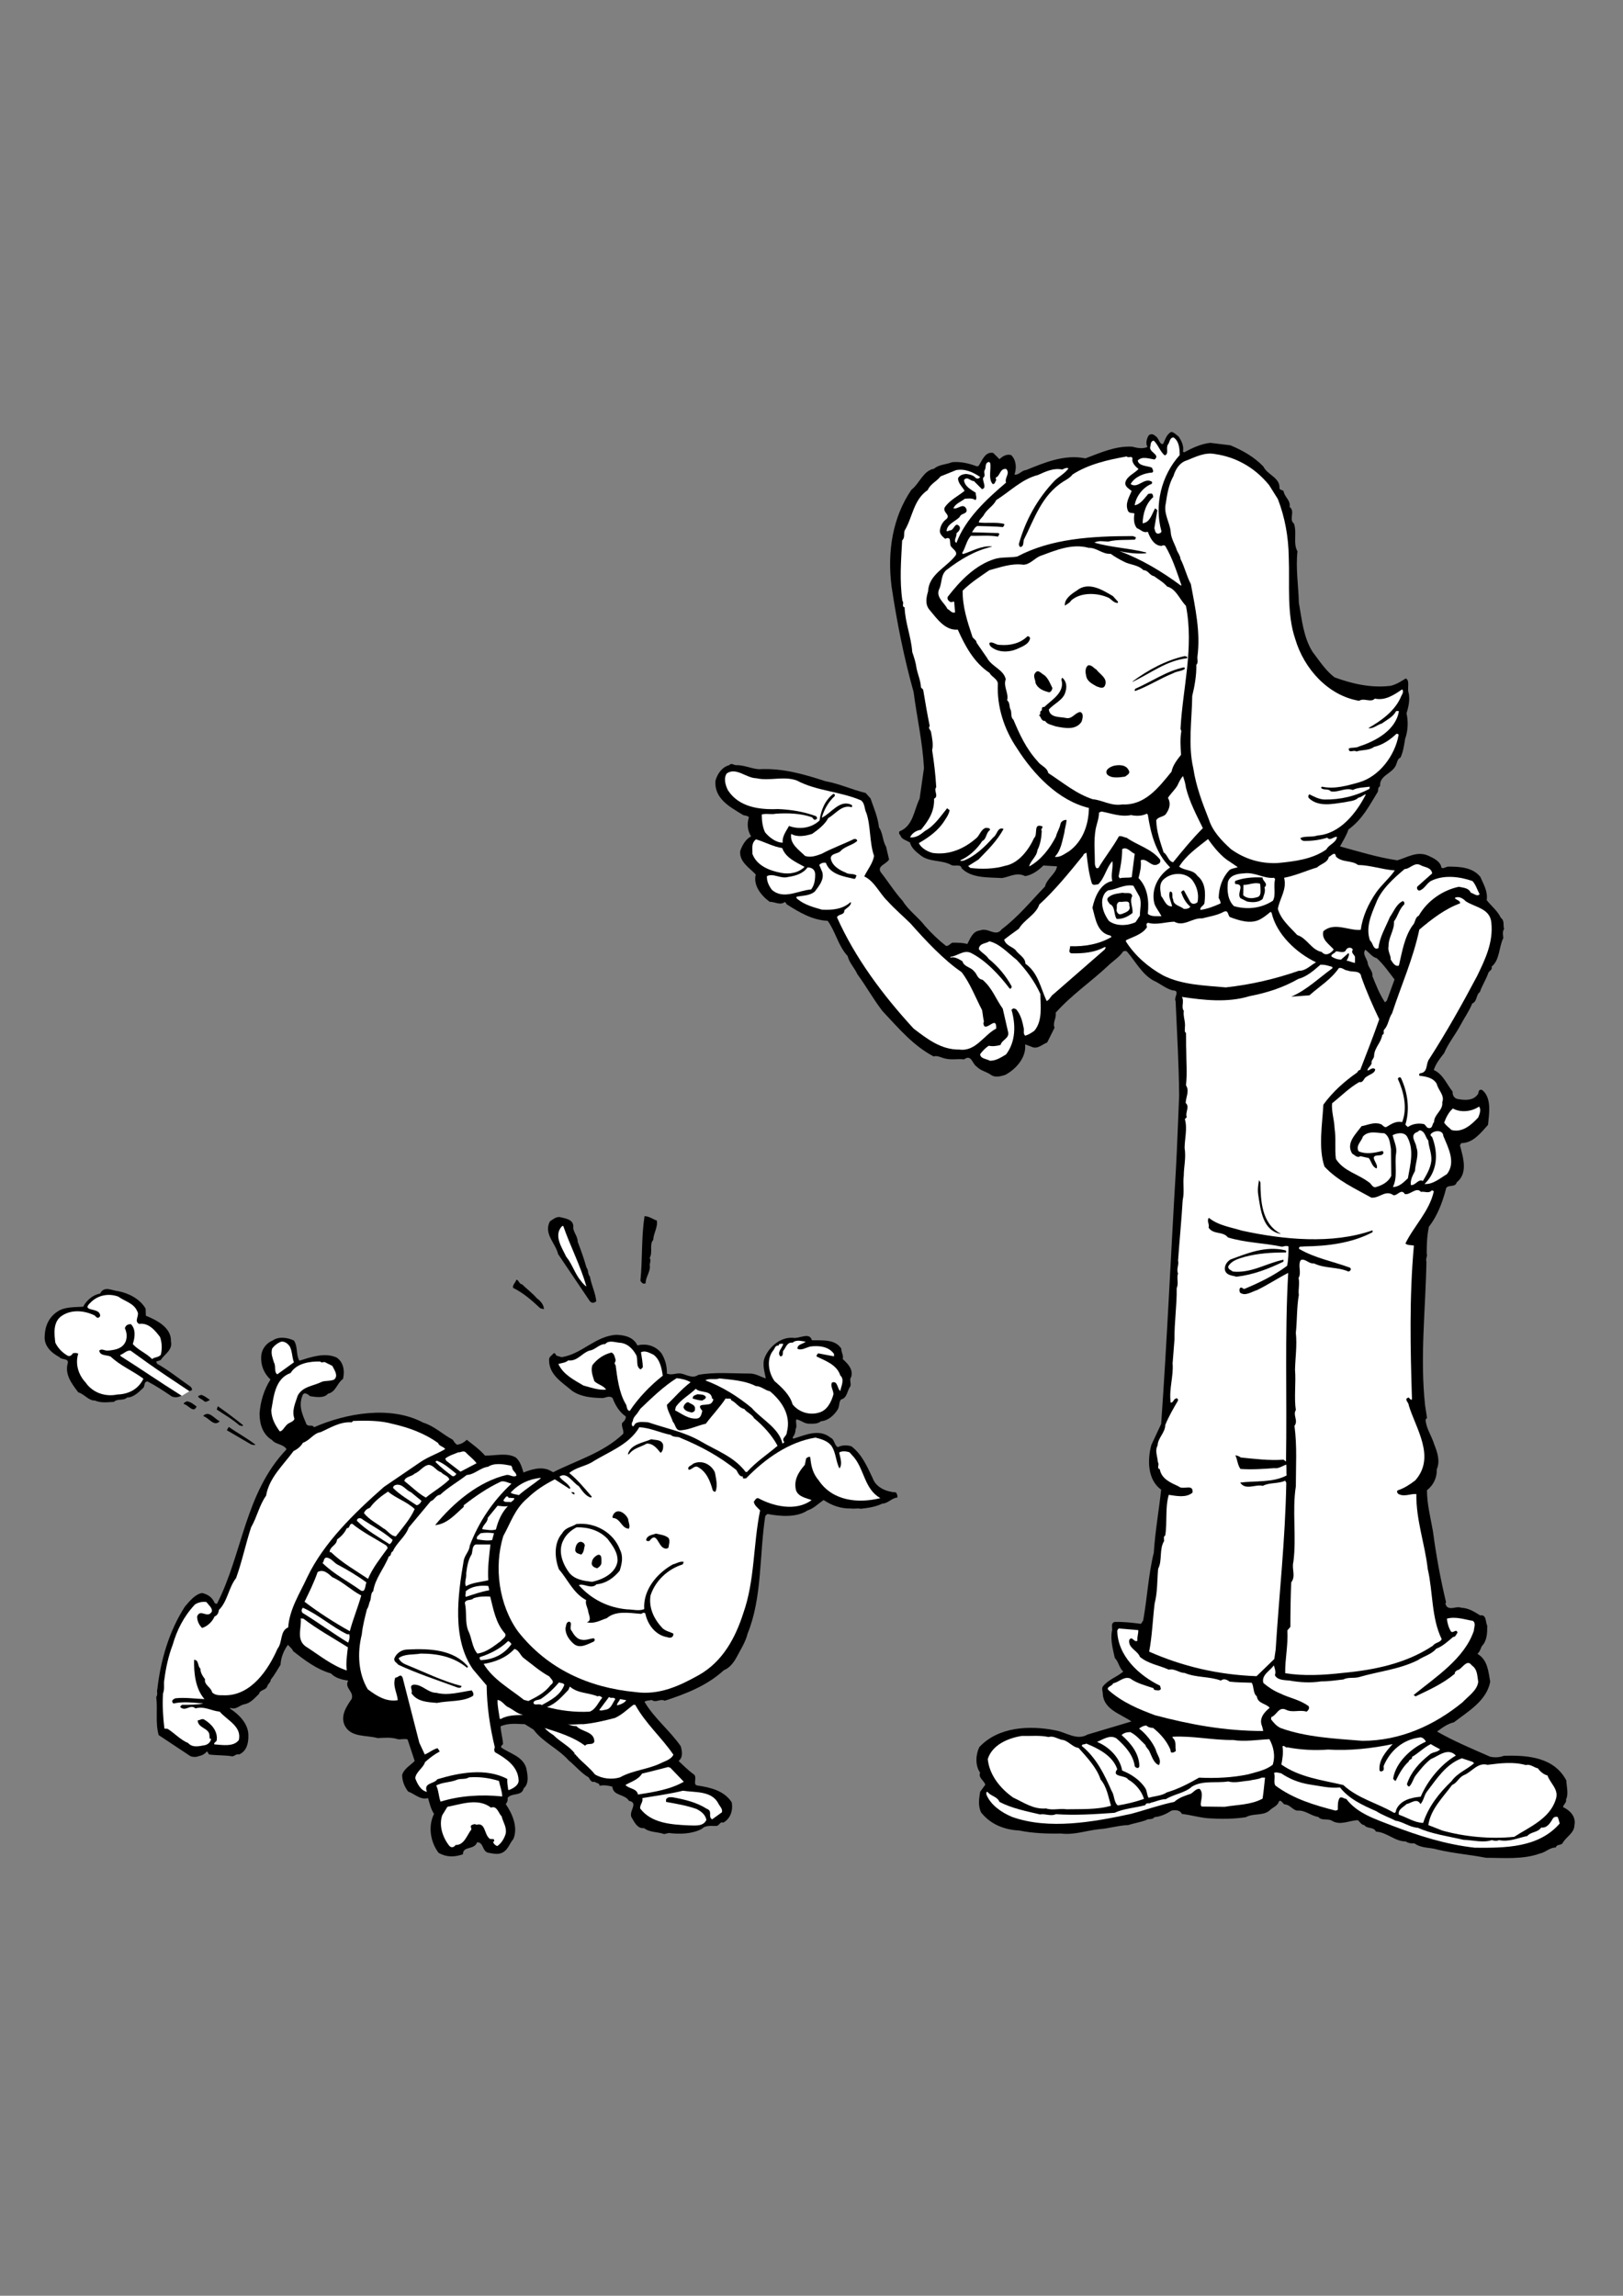<?xml version="1.0" encoding="utf-8"?>
<!-- Generator: Adobe Illustrator 21.0.2, SVG Export Plug-In . SVG Version: 6.00 Build 0)  -->
<svg version="1.2" baseProfile="tiny" id="Laag_1" xmlns="http://www.w3.org/2000/svg" xmlns:xlink="http://www.w3.org/1999/xlink"
	 x="0px" y="0px" viewBox="0 0 595.3 841.9" overflow="scroll" xml:space="preserve">
<rect x="0" y="0" width="595.3" height="841.9" fill="#808080" stroke="none"/>
<path d="M432.3,160.1c1.1,1.6,2,3.5,1.6,5.5l0.4,0.3c3-1.6,6.1-3.1,9.6-3.5l7.4,0.9c4.3,1.8,8.7,4.2,12.1,7.8c1.5,3.1,6.1,4,5.9,7.9
	c0.1,0.8,0.9,0.5,1.5,1.1c0.3,2.2,2.7,3.4,2.2,5.8c2.2,1.6-0.4,4.6,1.6,6.1c1.2,3.4-0.4,7.3,1.3,10.2c-0.7,6.2,0.4,13.1,0.5,18.8
	c1.1,6.2,1.7,12.7,5,18c2.6,3.4,4.8,6.9,8.1,9.4c6.3,2.3,13.3,4,20.6,3.1c2-0.5,3.8-1.6,5.5-2.7c1.7,0.7,0.4,3.8,1.1,5.4
	c0.5,2.6-0.1,5.1-0.8,7.4c0.7,3,0.5,6.6-0.5,9.3c-0.4,2.3-0.7,4.8-1.7,6.9c-1.1,0.5-1.2,1.6-1.6,2.6c-1.3,3.4-6.2,3.8-5.9,7.9
	c-0.8,0.4-0.7,1.3-0.8,2c-3.1,5-5.5,10-10.8,13.9c-0.8,2.3-1.9,4-3.1,6.2c7,1.9,13.7,4,21,5.1c3.8-1.1,7.4-3.6,11.6-1.6
	c1.7,0.8,4.3,2,4.6,4.3c0.8,0.5,1.6-0.4,2.6-0.4c4.3,0,8.9,0.3,11.7,3.8c1.1,2.7,2.8,5.2,2.3,8.5c1.7,2.2,4,3.9,5.2,6.5
	c1.5,1.1,0.7,2.8,1.2,4c-0.7,1.1-0.4,2.2-0.3,3.4c-1.7,3.4-1.2,7.9-4.3,10.5c0.4,1.2-0.9,1.5-1.2,2.3c-0.8,2.4-2.3,4.6-3.1,7
	c-1.5,1.1-0.9,3.4-2.8,4.2c-1.1,2.8-3,5.4-4.4,8.1c-1.9,3.5-4.4,6.5-5.9,10.1c-1.5,1.9-3.1,3.9-3.8,6.2c3.4,1.5,4.7,5.2,6.9,7.9
	c-0.1,1.5,0.7,2.7,2.3,2.8c2.3,0.4,5.1,0.5,6.7-1.5c0.8-0.5,0.1-2.3,1.8-1.9c3.6,2.8,2.6,8.6,2.2,12.8c-2.7,3-5.5,6.7-9.8,6.7
	l-0.5,0.8c1.1,4.3,3.1,10.2-1.2,13.6c-0.5,2.2-3.8,0.4-4,2.7c-1.3,4.8-3.1,9.6-6.2,13.6c-0.7,3.4-0.8,6.5-0.8,9.8
	c0.4,0.9-0.5,1.9-0.1,3c-0.3,17.4-2.4,35-0.5,52.6l0.7,4.6c0,0.3-0.4,0.4-0.5,0.7c0.1,3.1,2.3,6.1,3.2,9.2c1.1,2.7,2.2,6.1,0.9,9
	c0.1,3.1-1.2,5.8-3.6,7.7c0,5.1,1.3,10,2.2,15.1c1.2,9,2.7,17.2,4.8,26c-0.5,0.5,0,1.1,0.3,1.6c1.5,1.3,3.4-0.3,5.3,0.4
	c2.7,0.1,4.8,1.5,6.9,2.8c2.4-0.4,1.9,2.4,2.6,3.8c0,2.7,0,5.4-2,7.5c-0.4,0.9-0.7,2-1.6,2.8c3.8,2.2,4,6.5,4.7,10.2
	c-1.3,7-8.1,10.9-13.3,14.9c-2.3,0.5-4.3,2-6.2,3.4c6.1,3.5,12.8,6.3,19.4,9.2c1.6,0.4,3.6,0.3,5.1-0.3c8.7-0.3,18.4,0.5,22.9,9
	c0.1,2.2,0.9,5.1-0.1,7c0.3,1.2-0.9,1.7-1.1,2.8c2.6,1.2,4.8,3.5,4.2,6.6c-0.1,3.1-3.1,4.2-4.4,6.7c-0.7,0.8-2.2,0.3-2.4,1.5
	c-2.3,0-3.8,1.8-5.8,2.2c-6.3,2.3-13.3,1.6-19.8,1.6c-6.2-1.2-11.8-1.6-17.8-3c-2.8-0.9-5.9-0.4-8.5-2.3c-1.2,0.1-2.3-0.1-3.2-0.7
	c-4,0-6.9-3.4-10.9-3.6c-0.9-1.9-3.2-0.9-4.3-2.4c-1.2-0.1-1.6-1.3-2.4-1.8c-3.1,0.1-6.3,2-9.3,0.3c-1.6-1.1-3.8,0.1-5.2-1.5
	c-2.8-0.4-4.7-2.6-7.8-2.3c-1.7-0.4-2.7-2.3-4.6-2.3c-0.7-0.5-1.3-1.8-2-1.1c-0.5,1.8-2.4,2.2-3.5,3.4c-2.4,2-6.1,0.9-8.6,2.4
	c-4.4,0.7-9.4,0.7-13.9,0.4c-3.5-0.3-6.2-1.2-9.6-1.6c-0.7-1.5-2.6-1.5-3.8-1.2c-1.9,1.2-4,2.2-6.3,2.4c-0.7,1.1-2.2,0.4-3.1,1.1
	c-2.2,0.8-4.3,1.1-6.5,1.8c-3.5,0.1-7.3,1.3-10.6,1.5c-4.8,0.5-9.2,2.2-14,1.6c-5.1,0.1-10.4-0.1-15.3-1.1
	c-5.7-0.3-10.6-2.3-14.1-6.7c-1.1-2.6-0.7-4.8-0.3-7.5l1.9-2.6c-0.4-1.5-2.7-2.6-1.9-4.4c-1.9-2.7-1.6-6.7-0.3-9.4
	c6.9-7.4,18.3-8.1,28.1-6.1c3.8,0.7,7.7,3.8,11.6,1.5c5.4-1.6,10.8-3.2,16.1-4.8c-3.8-2.7-10.1-4.3-10.5-10c0-1.1-0.5-1.9,0-2.8
	c2-2.6,5.2-3.5,7.5-5.5c-1.5-1.3-1.7-3.6-3.1-5c-0.7-3.2-1.6-6.3-1.1-9.7c0.5-0.9-0.7-3.1,1.1-3.5c3.1-0.1,6.6,0.3,9.6,0.7l0.8-1.2
	c1.5-8.2,1.9-16.8,3.9-24.9c0.5-7.8,1.9-15.6,2.7-23.1c-5-3.6-5.1-10.9-3.6-16.4l3.6-7.7c2.2-31.1,3.5-61.4,5.4-93.1
	c0.5-9,0.8-18.3,1.2-27.3c-0.1-11.8-0.8-23.1-1.3-34.7c-0.8-1.3,1.9-3.9-1.1-3.9c-2.6-0.7-4.7-2.6-7-3.6c-4.2-2.3-6.6-7-9.7-10.6
	c-0.4-0.4-1.2-0.3-1.5,0c-1.3,2-3.8,3.5-5.5,5.2c-6.3,5.9-13.3,10.6-19.2,17.2c0.4,1.9-1.2,3.6-0.4,5.5l-2.7,5.4
	c-1.9,0.7-3.6,2.7-5.9,1.5L376,383c0.5,4.7-3.2,9-7.3,11.2c-1.7,0.5-3.6,1.1-5.2,0c-1.6-1.2-3.8-1.5-5.2-3c-1.8-1.1-1.9-4.7-4.7-2.7
	c-2.6-0.3-4.3,0.3-6.9-0.3c-1.5-0.3-2.7-1.2-4.3-0.8c-7.5-4-12.5-10-18.7-16.6c-3.4-4.4-5.9-9-9.2-13.5c-1.1-2.4-3-4.2-3.6-6.7
	c-3.5-3.8-4.4-8.9-7.3-12.9c-5.7-0.3-10.4-3.1-15.1-6.1c-0.1-0.3-0.3-0.7-0.7-0.8c-1.6,1.3-3.6-0.1-5.5-0.1c-3.2-2.3-6.1-6.1-5.1-10
	c-2.2-2.4-6.1-4.6-5.7-8.6c0.7-2,1.9-4.3,4-5.4c-1.3-2-1.6-4.6-0.8-7c-0.7-0.8-1.7-0.4-2.6-1.1c-4.6-2.8-10.1-5.8-9.7-12.2
	c0.7-2.6,2.4-5.1,5.1-5.8c0.7-0.9,1.6-0.1,2.3,0c3.1-0.1,5.7,1.3,8.6,1.5c8.7-0.5,16.7,1.9,24.4,4.4c5.1,0.9,9.7,3.1,14.7,4.3l1.8,2
	c1.2,3.5,2.7,6.9,3.1,10.6c1.5,2.2,1.3,5,2.6,7.1l1.1,4.7c-1.1,1.8-4.4,2.3-3.1,4.6c2.7,3.4,5.1,7.3,8.1,10.6
	c2.2,3.6,5.7,5.9,8.2,9.2c2.3,2.6,5,5.2,7.7,7.3c0.9,0.1,1.5-0.8,2.3-1.2c1.9,0,3.9,0,5.5,0.5c1.1-2,1.9-4.7,4.7-5
	c3-1.2,5.7,2.6,7.9-0.4c6.1-4.6,10.6-10.2,15.9-15.7c0.7-3,4-4.6,4.4-7.4l-5-0.3c-1.9,1.9-4.2,3.5-6.7,3.9c-3.1-1.6-5.7,0.3-8.5,0.7
	c-5.2-0.3-11.2,0.1-14.8-3.6c-0.3-1.8-2.8-0.4-4-1.3c-3.4-1.8-7.9-0.9-11-3.4c-1.6-1.2-3.5-2.8-3.9-4.7c-1.2-0.8-3.2-1.2-3.5-2.6
	c-0.4-0.3-0.7-0.9-0.4-1.5c5.1-2,5.3-7.8,7.4-12l1.6-11.2c-0.5-9.6-2.6-18.6-3.8-27.9c-3.5-12.5-6.1-25.4-8.1-38.8
	c-1.6-12.8,0.4-25.3,7.3-35.4c3-2.3,4.3-7,8.3-7.7c1.8-1.6,4.4-1.5,6.6-2.4c3-0.3,6.2,0.4,9,1.5l0.7-0.1c1.3-1.9,2.4-5.4,5.4-4.8
	l2.3,2.3c1.1-1.1,2.7-2,4.3-1.5c1.9,1.9,2,4.8,1.2,7.1c1.5,0.4,2.6-1.5,4.2-1.6c6.7-2.7,14.1-5.9,21.8-4.3c5.4-2,10.9-4.6,17.1-4.3
	c1.9,0.5,4,0.9,5.7,0.1c-0.8-1.3-0.3-3,0.4-4.2c1.2-1.1,2.3,0,3.1,0.7c0.7,0.9,1.1,2.7,2.2,2.4c0.8-1.5,1.2-3.5,3-4.4
	C430.6,158.5,431.5,159.5,432.3,160.1z M500.8,348.3c-1.3,1.6,0.8,3.4,0.9,5.1c0.3,1.6,1.9,2.7,1.7,4.6c1.3,3.2,2.6,6.6,4.6,9.6
	l0.7-0.7l2.8-7.7c-2-2.6-4-5.5-6.5-7.8C503.3,351,502.1,349.2,500.8,348.3z"/>
<path fill="#FFFFFF" d="M432.7,166.9c-6.7,7.4-9.4,18.3-6.7,27.9c0,0.5-0.5,0.8-1.1,0.9c-1.2,0.1-1.2-1.2-1.5-2l1.1-6.6l-0.8-0.7
	c-1.2,2-1.8,5.2-4.6,5.5c0.1-3.5,1.2-7.3,3.9-9.6c-0.1-0.5-0.1-1.2-0.7-1.3l-1.1,0.1c-1.5,1.7-2.8,3.8-5,4.2c0.4-3.1,3-6.6,6.1-7.8
	c0.3-0.1,0.4-0.7,0.1-0.9c-2.8-1.6-5.1,2.8-7.7,0.9c1.5-2.6,4.8-4,7.9-4.2c0.8-0.4,0.1-1.2-0.1-1.8c-1.6-0.7-4.8-0.5-5.2-2.6
	c1.6-1.7,4-0.7,6.2-0.4c2.3-1.9-2.6-2.7-1.5-5c0-0.8,0.3-1.9,1.2-1.9c1.6,1.5,2.3,4,4,5.4c1.7-0.5,0.3-2.7,1.2-4
	c0.7-0.8,0.5-2.4,2-2.6C432.5,161.7,432.7,164.6,432.7,166.9z"/>
<path fill="#FFFFFF" d="M468.7,183c2.6,6.7,3.9,13.9,4,21.3c0.4,10.4-0.8,20.7,2.4,30.1c3.2,10.8,12,20.7,23.4,22.6
	c1.9-1.2,4.2,0.8,5.8-0.8c3.8,0.8,6.9-1.3,10-3.4c0.7,0.8,0,1.8-0.3,2.4c-2.2,5.5-7.5,9.2-12.1,11.8c1.7,0.4,3.2-1.2,5-1.7
	c1.7-1.3,4-2.3,5.1-4.4c0.3-0.3,0.7-0.1,1.1-0.1c-1.1,7-8.6,11-14.5,12.9c-1.2,0.7-2.8,0.3-3.9,0.8c0,2,1.9,0.3,2.8,1.1
	c2-0.7,4.7-0.3,6.5-1.7c3.1-0.7,5.9-2.6,8.2-4.8c0.3,0,0.7,0,0.8,0.4c-1.3,7.5-7,15.2-14.5,17.4c-4.3,1.2-9,2.6-13.6,1.6
	c-0.3,0.1-0.3,0.4-0.3,0.5c0.9,0.9,2.7,0.1,3.5,1.2c3,0.5,5.2-1.5,8.1-0.5c1.7-0.9,4-0.9,6.2-1.2l-0.1,0.8c-5,2.6-10.5,4-16.6,3.9
	c-2-0.1-3.8-1.1-5.4-1.9c-0.5,0.3-0.5,0.9-0.3,1.3c3.5,3.5,8.9,2.2,13.2,1.6c1.7-0.4,3.8-0.4,5.1-1.7c0.9,0,2-1.2,2.7-1.2
	c-3.4,6.7-9.4,14.5-17.8,15.1c-1.9,0.7-4.4,0.1-6.2,0.9c0.1,0.7,0.8,1.1,1.5,1.1c3,0,5.7-0.4,8.3-1.2c1.2,1.3,2.3-0.5,3.6-0.3
	c-0.3,2.2-3,2.8-3.9,4.6c-5.1,3.6-11.6,4.4-17.9,5c-6.3,0.3-12.1-1.5-17.1-5.1c-3.4-3.1-6.7-6.5-8.1-10.9
	c-2.4-6.1-4.7-12.1-5.7-18.7c-2-8.6-0.5-17.9-0.4-26.6c0.9-3.6,1.6-7.8,1.5-11.4c0.8-0.7,0.3-2,0.4-3c1.2-8.9-0.8-17.9-2.4-26.6
	c-1.6-3-2.2-6.1-3.8-9.2c-0.1-1.2-0.9-2.2-1.3-3.1c-0.7-2.3-2.2-4.4-2.3-6.9c-0.3-3.4-2.7-6.6-1.8-10.4c0.5-3.4,1.1-7,2.8-10
	c0.8-2.6,2.3-5,5-5.8c3.2-1.3,6.6-3,10.2-2.3c7.8,1.1,14.7,5,19.9,11.4L468.7,183z"/>
<path fill="#FFFFFF" d="M415.4,168.1c-0.4,1.6,1.1,3,2.2,3.9c-1.5,1.6-4.2,2.6-4.8,4.8c-0.4,1.6,1.3,2.4,2.2,3.2h0.1
	c-0.9,2.3-2.6,4.7-1.3,7.5c0.5,0.8,1.5,0.5,2.3,0.8c-0.3,1.9-0.3,3.9,0.9,5.4c1.3,0.4,2.3,1.9,4,1.3c0.8,2.2,2.3,5.2,5.1,5.2
	c0.4-0.3,0.9-0.3,1.3,0c2.6,4.4,4.2,9.4,5.9,14.3l-0.1,0.3c-7-5.2-14.5-9.7-22.6-12.7c3.1,0.7,6.5,1.1,9.8,0.8v-0.3
	c-6.3-1.6-12.8-1.8-19-3.6c1.6-0.9,3.4-0.4,5.1-0.4c3.2-0.8,6.6-0.5,9.8-0.7c0.1-0.3,0.4-0.5,0.3-0.9l-1.1-0.4
	c-15.2,0-29.9,0.9-42.4,7.5c-2.8,0.5-5.7,0.1-8.3,0.9c-7,2.2-12.6,7.9-17.2,13.9c-0.3,0.9,0.4,1.6,1.1,1.9c0.5,0.1,0.9-0.3,1.3-0.1
	l0.3,3.9c-1.2,0.4-1.9-0.9-2.8-1.3c-1.1-2.3-4.4-4.3-3-7.3c1.1-2.3,0.5-5.2,2.7-7c5.1-3.9,10.4-7.1,16.6-8.5v-0.1
	c-3.8-0.4-7.3,1.8-10.6,2.8l-0.3-0.4c1.3-2,1.5-4.4,3.2-6.3c3.5,0.1,6.6-0.3,10,0.3c0.1-0.4,0.3-0.7,0.5-0.9l-0.4-0.4l-9.7-0.3
	c0.5-0.7,1.1-2,2-2.3c2.8,0.1,6.5,0.1,9.4,0.4c0.1-0.3,0.8-0.8,0.3-1.2c-3-0.7-6.2-0.1-9.2-0.5c0.1-1.1,1.5-1.9,2-3
	c1.2-2,3.4-3.1,4.4-5.2c5.1-3.2,9.4-7.7,15.3-9.2c2.7-1.2,5.7-2.7,8.9-2c0.7-0.3,1.6-0.9,2.3-0.4c-1.2,1.7-3.5,3-5,4.4
	c-6.6,6.9-10.8,14.8-13.2,23.3c0.1,0.4,0.1,1.1,0.7,1.1c1.1-0.3,0.9-1.5,1.1-2.6c3.9-7.7,6.5-16.3,14.5-21.4
	c1.2-0.7,2.6-1.5,3.4-2.6c5.9-3.8,13.1-5.4,19.8-6.6C414.1,168.1,415,167,415.4,168.1z"/>
<path fill="#FFFFFF" d="M363.2,169.8c0.4,2.2-0.8,5.8,0.9,7.7c0.9,0.1,0.8-0.8,1.2-1.2c0.3-0.5-0.3-0.9,0-1.2
	c1.5-0.5,1.5-3.5,3.8-3.1c1.5,1.7-0.7,3.1-0.1,5c-7.3,6.2-14.9,13.3-18.2,22.1c-1.3-0.8,0.3-2.3,0-3.5c0.8-0.7,1.7-1.6,1.1-2.6
	c-1.7-1.9-1.9,1.6-3.5,1.5c-0.4,0.1-0.8,0.4-1.2,0.3c0.1-2.6,3.1-3.5,4.8-5.2c0.5-1.6,3.2-0.9,2.4-3.1c-1.3-2.2-3,0.4-4.7-0.1
	c0.7-1.7,2.8-2.4,4.2-3.5c1.3-0.1,2.7-0.3,3.9,0.5c0.7-0.8,0-1.8,0.1-2.7c-1.7-1.1-4.2-2.4-4.3-4.7c1.3-1.5,2.3,0.5,3.6,0.4l3,3
	c1.9-0.5,0.1-2.8,0.4-4.2c1.2-0.8-0.1-2,0.7-3c0.4-0.9-0.1-2.6,1.5-2.8L363.2,169.8z"/>
<path fill="#FFFFFF" d="M359.5,174.9c-0.3,0.7-1.1,0.7-1.6,0.4c-0.9-1.1-2.3-1.3-3.5-1.5c-1.2,0.1-2.4,0.4-3,1.6
	c0,1.9,1.6,3.1,2.4,4.6c-2.3,1.9-5.5,3.4-7.3,6.1c-0.8,1.9,2.2,2.6,0.7,4.2c-1.3,0.9-2.2,2.4-2.4,3.9c-0.4,1.5,0.9,2.6,1.9,3.4
	c2.7-1.3,1.2,2.2,2.3,3c0.7,0.9,2.3,1.8,1.5,3.1c-3.6,4.6-9.8,6.9-10.1,13.2c-0.7,2.3-1.1,4.8,0.5,6.7c2.7,3.2,5.7,7.7,10.4,7.3
	c2.6,5.8,5.9,12.1,11.7,15.9c0.5,1.3,3,2.2,3,4c-0.4,8.3,2.3,16.7,7,23.6c6.1,9.6,15.2,19.2,26.4,21.9c-0.1,6.1-2.2,12.2-7.3,15.9
	c-1.6,0.9-3.4,2.4-5.2,2c2.3-2.4,2.7-5.8,3.5-8.9c0.1-1.3,0.7-3,0.8-4.6c-0.8-0.1-1.9,0.4-2.2,1.3c-0.3,1.8-1.3,3.1-1.7,4.8
	c-2.2,4.3-5.4,8.5-9.7,10.9h-0.1c0.4-2,2.8-3.6,3-5.9c1.1-2.2,1.5-4.6,1.6-7.1c-0.5-0.5,0.3-0.9,0.3-1.6c-3.6-1.5-1.6,3-3.1,4.2
	c-2,4.4-5.7,9.3-10.6,10.2c-3.9,1.2-8.7,1.3-12.8,0.8l-0.8-0.7c1.1-0.7,2.6-1.6,3.8-2.4c3.5-3.6,6.7-6.7,9.2-11.2
	c-2.3-0.9-2.3,2.2-3.8,3.1c-3.2,3.6-6.7,6.9-10.8,8.5c-0.4,0-1.1,0.3-1.3-0.1c3.1-1.3,6.1-4,8.1-7.1c1.6-0.7,1.3-3,2.8-4
	c0.1-0.9-0.9-0.7-1.5-0.8c-1.6,0.4-2.2,2.4-3.2,3.5c-4.4,4-10.1,6.6-16.3,5.7c-2-0.5-4.2-1.8-5.1-3.6c3.8-2.2,7.3-4.7,9.6-8.5
	c0.8-1.2,1.5-2.3,1.7-3.6c-0.4-0.3-0.7-0.5-0.9-0.7c-2.3,2.8-4.7,6.5-8.1,8.3c-1.6,1.3-3.2,2.6-5.5,2.4c0.7-1.6,2.4-2.6,4-2.8
	c2.8-3.4,5-6.7,4.8-11.4c1.9-0.9-0.3-3,0.8-4.2c-0.3-5-0.8-9-1.5-13.6c0.5-2,0-4.4-0.4-6.6c-0.1-0.8-1.2-1.3-0.5-2.3
	c-0.9-4.4-1.6-8.5-2.4-13.3l-0.8-0.8c-0.1-2.4-1.1-4.6-1.6-6.9c-0.3-2.3-0.9-4-1.6-6.1c-0.4-5.7-2.6-10.6-2.8-16.4
	c-1.3-0.3,0-1.6-0.8-2.3c-1.1-7.5-0.5-14.7-0.1-22.2c1.1-1.1,0.5-2.3,0.9-3.6c3-5,3.2-11.3,8.5-14.9c0.9-2.2,3.2-3.1,4.7-5l5.7-2.3
	C353.9,171.8,356.8,173.1,359.5,174.9z"/>
<path fill="#FFFFFF" d="M407.4,203.1c1.5,1.1,3.1,2,4.7,2.8c2.3,1.3,5.2,1.1,7.3,3.2c1.8,0,2.2,1.9,3.9,2.2c1.7,1.3,3.2,2,4.8,3.8
	c3,0.8,4.3,4,6.2,6.3l0.7,0.8c3,15.5-1.2,30-2,45.1l0.3,0.8c-0.5,3-0.3,5.7-0.1,8.7c-1.5,1.9-3,3.8-3.5,6.2c-4.8,5.9-9.8,12.4-18,12
	c-4.2,0.7-7.3-1.6-10.9-1.9c-6.1-2-10.9-6.1-16.3-9.6c-0.5-2.2-2.7-2.6-3.9-4.3c-4.2-4.6-6.6-9.8-8.9-15.3c-1.2-0.9-0.4-2.8-1.2-4
	c-0.3-0.9-0.1-2.3-1.1-3.1c0.7-2.6-1.5-5-0.5-7.7c-0.8-3.6-5.2-4.6-6.9-7.9l-3.8-5.5c0-1.1-1.5-1.5-1.6-2.4
	c-1.8-5.4-3.6-10.9-3.5-16.7c3-3,6.5-5.2,9.8-7.5c4.2-1.1,8.1-2.6,12.5-2c2.4-0.1,4-2.3,6.1-3.2c5.5-2,11.6-4.7,17.8-3
	C402.3,200.8,404.3,203.3,407.4,203.1z"/>
<path d="M410.1,220.7l-0.1,0.4c-1.3,0.1-2.2-1.1-3.2-1.8c-4.2-2-10.4-2.2-13.9,0.9c-0.5,0.9-1.5,1.3-2.3,1.9
	c-0.3-2.4,2.4-4.3,4.3-5.5c4.3-3.5,9.4-0.3,13.3,2L410.1,220.7z"/>
<path d="M377.8,234.2c-0.5,2.2-3.1,3-5,3.9c-3,1.2-6.7,1.2-9.3-0.9c-0.3-0.4-0.8-0.8-0.5-1.5c1.2-0.5,2.3,0.9,3.8,0.8
	c3.6,0.3,7.4-0.5,10.1-3.2C377.2,233.3,377.9,233.6,377.8,234.2z"/>
<path d="M435.5,241l-0.1,0.4c-7.5,0.8-13.3,5.5-19.9,8.6l-0.1-0.1c5.7-4.2,12.1-7.7,19.1-9.3C434.7,240.7,435.2,240.6,435.5,241z"/>
<path d="M402.1,245.5c1.3,1.8,4.3,3.2,3.2,5.9c-0.7,1.5-2.3,0.5-3.1,0.3c-1.5-0.9-3.4-1.7-3.8-3.8c-0.3-1.2-0.5-3,0.7-3.9
	C400.4,243.7,401.2,245.1,402.1,245.5z"/>
<path d="M434.6,245.3c-1.2,0.9-3,0.8-4.3,1.6c-4.8,1.9-9,4.7-13.9,6.5c-0.4-0.1-0.1-0.7,0-0.8c6.1-2.7,11.6-6.6,18-7.9L434.6,245.3z
	"/>
<path d="M386,252.3c-0.1,0.7-0.4,1.3-1.1,1.6c-2-0.5-4.2-1.2-5.1-3.5c0-1.1-0.7-1.9-0.4-3.1c1.2-2.4,2.4-0.3,3.8,0.4
	C384.6,249,385.2,250.7,386,252.3z"/>
<path d="M390.8,253.7c-0.7,3-4.2,4.3-6.1,6.5c0.4,3.1,4,2.6,6.3,3.1c2.3,0.5,3.2-1.9,5.2-2.2c1.5,0.5,0.8,2.7,0.5,3.6
	c-2.2,3.2-6.2,2.3-9.4,1.7c-1.3-0.5-3.4-0.8-3.9-2c-1.6,0.1-1.5-1.6-2.4-2.2c1.1,0.1,0-1.5,1.1-1.6c0-0.7,0.1-1.6,0.9-1.3
	c2.8-2.7,7.7-5.4,6.3-10.1l0.3-0.7C391.2,249.8,391.4,251.9,390.8,253.7z"/>
<path d="M414,282.5c0.8,1.2-0.8,1.8-1.3,2.3c-2.2,0.3-5.2,0.8-6.7-0.9c-0.8-1.7,1.2-2.6,2.3-3C410.2,280.4,413,280.3,414,282.5z"/>
<path fill="#FFFFFF" d="M277.4,285.4c5,1.1,10-0.9,14.8,0.8c7.3,3.9,15.9,4,23.6,7.3c1.5,1.1,1.2,3.2,2,4.7
	c1.6,4.7,1.1,10.9,2.8,15.7c-0.5,2.8-2.4,5-3.6,7.5c3.8,1.8,5.5,6.1,8.5,9c2.8,3.1,5.7,5.5,8.5,8.3c5.5,6.2,12.1,13.3,18.7,17.8
	c3.1,4,5.1,9.3,7.5,13.9c0.3,1.5,0.4,3,0.7,4.3c-0.4,0.5-0.1,1.1,0.1,1.6c1.5,1.1,4.4-3.5,4.4,0.5v0.4c-4.6,2.4-7.5,8.5-13.5,7.7
	c-6.7,0.1-11.8-3.9-16.8-7.7c-11.4-12.4-21.5-26-28.1-40.8c0.5-1.3,2.8-0.7,2.7-2.6c0.8-0.8,2.4-1.6,2.4-2.7l-0.1-0.3
	c-2.8,2.6-6.6,3-10.5,2.8c-3.1-0.9-6.3-1.7-9-3.9c-0.3-0.3-0.7-0.7-0.1-0.9c2.2-0.4,4.7-0.3,6.5-1.9c1.5-2,3.5-4.3,2.7-7.1l-1.1-2.6
	c0.7-0.8,1.6-0.9,2.4-0.8c1.6,4.3,6.5,5,10.4,5.9c0.7,0,0.5-0.8,0.9-1.2c-1.1-0.9-3-0.3-4-1.1c-2.3-0.9-5.2-2.6-5.5-5.4
	c0.4-1.9,2.8-1.3,3.9-2.8c1.8-1.6,4.2-1.9,5.8-3.4c0-0.7-0.7-0.8-1.2-0.7c-3.9,1.9-8.1,3.4-11.8,5.4c-1.9,0.7-4,1.5-6.1,0.8
	c-2.3-2.3-5.7-4.4-5.1-8.1c2.2,1.3,5.2,0.8,7.7,0c2.3-1.6,4.7-3.5,5.9-5.8c2.7-1.5,5-5,8.5-4c0.4-0.1,0.3-0.5,0.1-0.8
	c-4.4-2.2-7.4,3-11,4.7c0.8-2.8,2.3-5.7,4.7-7.9c0.3-0.4,0-0.9-0.4-0.9c-3.2,2.4-4.6,6.2-5.1,9.8c-3,2.8-7.4,3.4-11.2,2
	c-0.9,1.7-2.6,3.8-2.3,6.1c-2.3,0.1-5-1.9-6.5-3.8c-0.9-1.9-1.2-4.3-1.2-6.5c1.6-0.5,3.5,0.1,5.2-0.3c4.6-0.3,9.2-0.1,13.2,1.3
	c0.5,0.4,0.7,1.3,1.5,0.8c0.7-0.3,0.3-0.9,0-1.2c-4.4-1.6-9-2.4-14-2.6c-6.7,0.3-14.3-0.7-18.3-6.9c-0.9-1.8-1.7-4.4-0.4-6.2
	C270.1,281.3,273.6,285.3,277.4,285.4z"/>
<path fill="#FFFFFF" d="M435,288.9c1.3,5.2,3.9,10.1,6.2,14.8c-3.8,3.8-7.5,8.3-10.9,12.5c-1.8-0.3-2-2.7-3.5-3.6
	c-1.2-3.8-2.6-7.5-2.7-11.8c0.8-1.5,3.1-1.1,3.8-2.7c1.1-1.6,1.6-3.6,0.5-5.5c0.9-1.5,2.6-3,3.5-4.6c0.5-1.1,1.1-2.4,2-3.4
	C434.4,286,434.8,287.4,435,288.9z"/>
<path fill="#FFFFFF" d="M414.9,298.9c1.7,0.4,4,0.4,5.7-0.5l0.4,0.3c1.1,7,2.8,14,8.2,19.4c-4.2,2.8-7.1,7.8-5.8,13.2
	c0.5,1.6,1.9,3.2,2.6,4.7c-1.6-0.1-3.8,0.3-5-0.9c0.5-4.7,0-9.6-3.4-13.1c0.5-2,1.1-4.2,0.8-6.5c2.3-1.1,4,3,6.5,1.3
	c0.7-0.3,0.9-1.2,0.5-1.7c-3.2-3.9-8.2-5.1-12.2-7.9c-0.9-0.1-1.9-0.8-2.8-0.5c-2.2,4-5.2,7.7-7.5,11.6c-1.1,0.5-1.1-0.8-1.3-1.3
	c0-4.6-0.5-8.6,0.3-13.1c0.4-1.9,1.2-3.8,1.2-5.9l0.9-0.4C407.4,298.2,411,299.7,414.9,298.9z"/>
<path fill="#FFFFFF" d="M286.9,311c1.3,3.6,5.1,5.2,8.2,6.9c-2.2,2.2-5.5,2.8-8.6,2.2c-4.2-0.8-8.9-2.6-10.5-6.9c0-2-0.5-4,1.3-5.4
	C280.6,308.8,283.6,310.5,286.9,311z"/>
<path fill="#FFFFFF" d="M451.2,316.1l2.8,1.9c-0.9,0.4-2.2,0.4-3.1,1.1c-2.6,2.8-3.8,6.3-3.9,10.2c0.4,0.7,0.7,1.3,0.7,2
	c-2.4,1.1-4.8,2-7.4,2.4c-0.3-1.2,1.5-1.6,1.5-2.7c0.4-3.5,0.4-7.4-2.6-9.8c-1.6-2.4-4.7-1.8-6.7-3.4c2.7-4.3,6.7-7,10.6-10.1
	C445.2,310.7,448,314.2,451.2,316.1z"/>
<path fill="#FFFFFF" d="M416.2,313.1l-1.1,8.6c-1.5,0.3-3.1,0-4.4,0.4l-0.4-0.7c0.7-3.6,1.3-6.5,1.3-10
	C413.3,310.3,414.8,312.6,416.2,313.1z"/>
<path fill="#FFFFFF" d="M398.5,312.7c0.4,3.8,0.9,7.8,2,11.3c0.5,0.8,1.3,0.4,2.3,0.3c2.4-2.3,3-6.1,5.2-8.5c0.4,2.3-0.7,5,0,7.3
	c-4.4,0.8-6.5,5.9-7.3,9.8c1.1,3.8,1.6,9.2,6.6,10.2l0.4,0.5c-4.4,2.6-9.8,3.6-15.2,3.4c0.1,0.9-0.9,2.3,0.5,2.6
	c4.4,0.1,8.5-0.3,12.2-2.3l0.4,0.1l-0.4,0.8l-18.7,16.3c-1.1,0.7-1.6,2.3-2.6,2.6c-2.2-4.7-3.1-10.4-7.8-13.7c0-2.3-2.6-3.4-3.6-5
	c-1.3-1.3-3.5-1.6-4.2-3.8c1.6-1.3,3.6-2.7,5.4-4c2-3.4,6.3-5.2,7.5-8.9c5.7-5.2,10.9-11.6,16.1-18
	C397.4,313.1,398.1,312.9,398.5,312.7z"/>
<path fill="#FFFFFF" d="M490,314.1c2.2,2.3,5.8,1.3,8.1,3.1c4.7,0.1,8.9,1.7,13.5,2c-1.9,2.8-4.6,5-6.7,7.9c-3,4.3-5.1,8.9-5.8,13.9
	c-4.3,0.4-9.7-3-13.7,0.5c-0.8,3.1,2.2,4.8,3.8,6.7c-1.1,1.5-3,2.6-4.4,0.9c-3.8-0.7-5.4-5.1-9-6.2c-2.7-3-5.9-5.5-7.1-9.6
	c0.7-3.9,3.4-7.1,2.3-11.4c4.2-0.8,8.1-2.6,12.1-3.8c1.3-1.3,3.9-1.7,4.3-3.9C488,314.2,489.7,311.8,490,314.1z"/>
<path fill="#FFFFFF" d="M525.3,320.3l-5.4,4.8c-0.4,0.5,0,1.5,0.7,1.5c1.9-0.5,2.7-2.8,4.4-3.6c4.7-2.3,10.5-1.5,15.1,0.1
	c1.3,1.5,1.7,3.2,2.6,4.8c-0.8,1.1-2.2-0.3-3.2-0.5c-0.9-1.9-2.8-1.8-4.4-2.2c-5.8,1.2-11.6,5.1-14.7,10.6c-1.5,0.7-1.2,2.6-2.3,3.6
	c-3,4.3-3.8,9.6-5,14.7c-1.5,0.5-2.3-1.2-3-2.2c0.1-1.6-1.2-3.1-0.8-4.8c-0.1-3.4,2.2-5.9,2-9.2c1.5-2,1.8-4.4,3.8-6.3
	c0.1-0.5-0.1-1.2-0.7-1.1c-2.3,1.2-3.2,3.8-4.6,5.8c-1.6,3.8-3.8,7.4-4.2,11.4c-2,0.9-1.9-1.9-3.1-2.8c-1.7-4.8,0.5-9.6,2.2-13.7
	c1.9-5.1,6.7-9.3,10.5-12.5c2.2-0.1,3.6-2.8,6.1-1.3C522.7,318.1,525,318.1,525.3,320.3z"/>
<path fill="#FFFFFF" d="M299,320.7c0,2-0.3,4-1.5,5.5c-4.7,0.3-10.1,3.9-14.4,0.1c-1.1-1.5-1.9-3.1-1.8-5c2.4-1.2,5,1.1,7.8,0.3
	c2.7-0.4,5.4-1.2,7.1-3.5C298,318.1,299,319.1,299,320.7z"/>
<path fill="#FFFFFF" d="M437.2,322.6c1.8,2.3,2.7,5.4,2,8.3c-0.9,0.7-1.9,0.8-2.6-0.1l-2.3-4.2c-0.4-0.3-0.7,0.3-1.1,0.5
	c0.7,2,1.6,3.9,3.4,5.4c-0.4,0.7-1.5,0.9-2.4,0.8c-1.3-1.1-3.9-1.3-3.9-3.5c-0.7-0.8,0.3-3-1.2-2.8c-0.7,1.9,0.5,3.5,0.8,5.4
	c-2.3,0.1-2.8-2.4-4-3.8c-0.3-2.2-0.9-4.4,0.9-6.1C429.6,319.9,434.6,319.7,437.2,322.6z"/>
<path fill="#FFFFFF" d="M467.3,321.9l0.4,0.5c-0.7,2.6,0.4,5.7-0.8,7.9c-4.2,2.8-9.4,3.4-14.3,2c-2.3-2.2-2.6-5.8-2.2-8.9
	c0.7-2.4,3.4-3,5.7-3.1C460.4,319.7,463.4,322.3,467.3,321.9z"/>
<path d="M463.1,321.8c-0.1,1.3,2.3,2.2,0.7,3.6c0.5,1.5-0.3,3.1-0.7,4.3c-1.5,1.3-3.8,1.3-5.7,0.9l-2.4-1.2c-1.6-1.8,2-5.2-1.9-5.2
	c-0.1-0.3-0.3-0.9,0.1-1.2C456.2,321.9,459.7,321.6,463.1,321.8z"/>
<path fill="#FFFFFF" d="M462.3,325.3c0,1.5,0.5,3.5-1.5,3.8c-1.6,0.5-3.6,0.4-4.8-0.8l0.1-3.8c1.9,0.1,4-1.1,6.1-0.4L462.3,325.3z"
	/>
<path fill="#FFFFFF" d="M418,328.9c0.8,2.3,0.1,4.4,0.1,6.9l-1.6,2.4c-2.8,1.3-7.1,1.6-9.8-0.5c-1.6-2.3-2.7-4.8-2.4-7.8
	c0.3-1.3,0.8-2.7,2.2-3.4c3.1-0.3,5.8-2.3,9.2-1.7L418,328.9z"/>
<path d="M415.3,328.6c-1.1,1.9,0.3,4,0.1,6.2c-1.6,1.3-3.6,2.3-5.8,2.2c-1.2-1.6-0.4-4.6-2.6-5.5c-0.3-0.7-1.2-1.2-0.7-2.2
	c1.5-1.5,3.5-1.6,5.5-1.9C413,327.8,415,326.9,415.3,328.6z"/>
<path fill="#FFFFFF" d="M537.6,330.5c3.5,2.3,8.9,2.6,9.4,7.8c0.8,7.3-2.3,13.6-5.2,19.6c-5.5,10.4-11.3,20.7-17.6,30.5
	c-1.3,1.6-0.3,5-3.4,5.2c-0.3,0.3-0.4,0.7-0.1,0.9c2.4,0.3,5,0.7,6.3,3c0.5,2.3,3,4.2,2,6.7c0.4,3-3,4.4-3,7.3
	c-0.8,0.7-0.4,2.3-1.9,2.2c-0.9,0-1.1-1.2-1.9-1.5c-2.2-0.4-4.2,0-5.8,1.1c-0.4-0.3-0.8-0.7-0.9-0.9c1.7-5.7,0.8-11.8-1.6-17
	c-0.1-0.4-0.5-0.3-0.8-0.3l-0.4,0.5c2.2,4.8,3.6,10.8,1.6,15.9c-2.2-0.5-4,0.7-5.8,1.8c-0.9,0.3-1.3-0.9-2.2-1.1
	c-2.4-0.8-4.7,0.4-6.9,0.8c-2,2.8-5.9,6.2-3.4,10.1c0.9,0.4,1.7,1.7,3,0.9l3.1,0.7c0.9,1.3,1.2,3.2,2.8,3.8c1.1-1.6-3.4-4.8,0.9-4.8
	c0.7-0.1,1.3-0.1,1.6-0.8c0.1-0.4-0.1-0.8-0.5-0.8c-2.8,0.7-5.9,1.3-8.6,0.1c-1.1-2.2,1.1-3.6,1.6-5.4c2-2.3,5.2-1.3,7.9-1.2
	c2,1.3,2,3.6,2.4,5.8l0.1,9.8c-1.1,2.4-3.6,3.6-5.9,4.2c-1.1,0-1.5-1.5-2.4-1.9c-3.9-3-9.2-4-12-8.5c-0.5-3.8,0.1-7.5-0.5-11.4
	c-0.1-3-1.2-6.1-0.9-9c3.4-2.7,6.3-5.7,10-7.8c1.5,0.4,1.6-1.5,2.6-1.9c1.1-0.9,3.2-1.3,3.2-2.8c-1.1-0.9-1.9,0.4-2.8,0.5
	c-0.1-0.9,1.1-1.5,1.5-2.6c-0.3-1.2,0.9-1.7,0.9-2.8c0.1-3,2.6-4.8,3-7.7c1.1-0.3,0.1-1.5,0.8-2c1.5-1.7,1.5-4,2.8-5.9
	c3.4-10.4,7.7-19.9,10-30.7c4.6-3.9,9.6-7.7,14.9-9.6c0.3-1.1-1.5-1.2-1.9-2C534.9,328.5,536.6,329.4,537.6,330.5z"/>
<path fill="#FFFFFF" d="M414.2,332.1c0.8,2-1.6,2.6-2.8,3.1c-1.2,0.4-1.6-0.5-1.9-1.3c0.4-1.2-0.4-2.6,1.1-3.2
	C411.9,331,414.6,329.7,414.2,332.1z"/>
<path fill="#FFFFFF" d="M451.1,336.3c3.2,1.2,7.5,2.7,11,0.9c1.5-0.8,2.6-1.7,3.9-2.8l0.4,0.3c1.8,7.9,9,14.7,16.3,18.2
	c-2,1.1-3.8,3.2-6.3,3.1c-8.6,3-17.6,5.1-26.8,6.1c-7.7-0.7-16.1-0.9-23-4.4c-5.4-3-10.2-7.1-13.6-12.4v-0.5
	c2.7-1.3,6.1-2.2,7.7-4.8c-0.1-0.7-0.5-1.3,0.4-1.6c3.1,0.9,6.5-0.3,9.6-0.4c3.5,2,6.7-1.5,10.2-1.2c2.7-0.7,5.5-1.1,7.9-2.4
	C450.6,333.5,450.3,335.6,451.1,336.3z"/>
<path fill="#FFFFFF" d="M372.9,352c3.6,3.8,6.6,7.9,8.7,12.5c0,4.4,0.9,9.8-2.2,13.5c-1.1,0.8-2.2,1.5-3.4,1.8
	c-0.8-0.8-0.3-1.8-0.5-2.7c-0.5-2.6-1.1-5-2.8-7c-0.4-0.1-0.9-0.5-1.3-0.1l-0.4,0.3c1.6,5.5,1.6,11.7-2,16.4
	c-1.9,1.1-3.6,2.3-5.9,2.3c-1.2-0.7-3.5-0.7-3.6-2.4c0.8-1.1,1.9-2.3,3.2-3.1c1.3,0.3,3,0.1,4.3-0.3c0.5-2,3.5-2.4,2.7-5l-1.9-8.3
	c-2.6-3.6-3.8-7.5-7.4-10.6c-2-0.3-2-2.2-3.2-3.2c-1.2-1.5-3.6-1.5-4.2-3.6c-1.3-0.8-3-1.8-4.4-1.3v-0.3c2.6-0.3,4.8-2.6,7.4-1.5
	c5.5,2.7,10.6,8.2,14.3,13.1c0.5,0.3,0.7-0.3,0.8-0.7c-2-3.8-5.1-7.5-8.5-10.2c-0.9-1.5-2.8-2.3-3.6-3.6c0.3-2.2,2.6-1.9,3.9-2.8
	C366.7,346.1,369.7,349.5,372.9,352z"/>
<path fill="#FFFFFF" d="M496.2,348.3c-0.8,1.1,0.5,1.7,0.8,2.6v2.2c-1.1-0.1-2-0.7-3.1-0.8c0.4-0.7,0.9-1.5,0.9-2.6l-0.3-0.1
	l-2.6,2.3c-1.3,0-2.4-0.4-3.5-1.1c-0.4-0.9,1.2-1.1,1.6-1.9c1.1-0.1,2.7,0.8,3.6-0.3C494,347.3,495.8,347.2,496.2,348.3z"/>
<path fill="#FFFFFF" d="M488.7,354.6v0.5c-5,3.6-9.6,8.1-15.1,10.4l6.7-0.5c3.8-3.4,7.8-5.7,10.8-10c1.3-0.3,2,0.9,3.2,0.9
	c1.6,0.8,4.7-0.3,5,2.3c1.9,5.4,4.2,10.6,6.6,15.6c-2.2,6.3-4.6,12.4-7,18.6c-0.7,0-0.8,0.5-1.1,0.9c-4.6,3.2-9,7.1-12.4,11.8
	c-0.4,7.3-1.9,15.9,0.4,22.7c4.8,5.2,11.3,8.1,17.2,11.4c3,0.3,5.1-3,8.1-0.9c1.5,0.3,2.8-2.6,4.2-0.4c2,0.4,4.2-2.8,5.9-0.8
	c1.3-0.3,2.8,0.7,3.9-0.5c0.3-0.1,0.5,0,0.8,0.3c-1.6,7.3-7.3,12.7-10.4,19.1c0.8,0.8,2,0.5,3.1,0.8c-1.7,18.8-1.3,37.8-0.7,56.4
	c-0.5,0.4-0.9-0.5-1.2-0.7c-2,0.5,0.1,1.9,0,2.8c2.6,8.6,10,19,2.4,27.6c-2,1.5-3.9,2.8-6.3,3.6c-0.7,0.4-0.3,0.8,0,1.3
	c2.2,1.3,4.6-0.1,6.7,0.1c-0.1,9.7,3.1,18,4.2,27.6c1.9,8.1,1.3,17.9,5.1,25.6c-0.5,1.3-2.4,1.2-3.2,2.4c-9.8,6.5-21.3,8.9-33.1,10
	c-7,0.8-14.3,1.2-21.1,0.1c-0.1-5.2,1.1-10.1,0.8-15.7l1.1-1.3c0-5.4,0.1-10.9,0.3-16.3c1.8-2.3,0.1-5,0.8-7.5
	c1.2-9.2-0.5-18.8,0.9-27.7c0-7.4,0.5-14.7-0.5-22.2c1.5-2-0.7-3.9,0.5-5.8c-0.7-4.6,0.1-10-0.3-14.8c0.1-4.4,0.8-8.9,0.3-13.5
	c0.5-4.6,0.3-9.4,1.1-13.9c-0.3-2,0.4-4.2-0.1-6.2c1.2-2.2-0.4-4.6,0.8-6.6c1.7-0.7,3,1.5,4.8,1.2c4.2,2,8.5,1.2,12.7,3
	c0.5-0.1,0.8-0.4,0.9-0.9l-0.3-0.5c-6.2-2.3-12.9-3.5-18.7-6.9c-0.3-1.2,1.2-0.7,1.7-0.9c8.7-0.1,17.6-1.2,25.2-5.2
	c0.1-0.3,0.1-0.4,0-0.7c-14.8,5.2-32.8,3.4-47.9,0.1c-4.2-1.3-8.7-1.9-12.1-4.7c-0.9,1.2,0.3,2.2-0.1,3.6c1.8,2.7,5.2,1.2,7.1,3.6
	c6.6,2,13.2,2,19.8,3.4c0.8-0.1,1.6-0.5,2.4-0.1c0,2.3,0,4.7-0.5,7.1c-4.8,3.6-10.2,6.2-15.7,8.5c-0.5,0-0.9-0.8-1.5-0.4
	c-0.4,0.4-0.3,1.2-0.1,1.7c1.9,1.5,4.3-0.3,6.3-0.9c3.9-1.9,7.5-4.3,11.4-6.3c-1.3,23-0.4,45.2-0.8,69.2l-0.9-0.7
	c-5.1,0.4-10.8-0.3-15.7-0.8c-0.5-0.4-1.2-0.7-2-0.8c0.8,1.5,0.8,3.6,1.9,5c3.9,0.3,8.6,0,12.4-0.3c1.5,0.3,3.2-0.9,4.4-1.3
	c0.1,1.3,0,2.6,0.1,4c-5.1,2.7-11.6,1.9-17,2.6c1.9,3,5.7,0.5,8.3,1.2c2.4-1.3,5.7-0.7,8.2-1.9l0.4,0.8c-0.4,21.3-2.6,40.5-3.9,61.2
	l-0.5,3.4l-6.5,6.3c-14.1-0.5-27.2-3.6-39.4-9c1.1-5.7,1.3-11.8,2-17.6c1.1-4.3,0.9-8.5,1.3-12.8c1.6-3,0.3-7.1,2.2-10.2
	c0-0.5-0.4-1.6,0.4-2c0.8-5-0.1-10.1,1.3-14.9c2.8,0.4,6.3,1.2,8.7-0.8c0.4-3.5-3.5-0.8-5.1-2.3c-2.8-1.3-6.3-2.7-6.9-6.3
	c-1.3-0.4,0-1.6-0.7-2.6c-0.1-1.9-1.2-4.2-0.1-6.1c0.1-2.8,2.8-4.7,2.8-7.5c1.3-3.2,3-6.1,4.7-9c0-0.3-0.1-0.8-0.5-0.8
	c-1.2,0.1-1.1,1.6-2.2,1.6c-0.7-5,1.1-9.7,0.7-14.4l0.7-8.9c-0.1-6.1,0.9-12.4,0.8-18.7c0.8-1.8-0.1-3.8,0.5-5.4
	c-0.7-1.6,0.4-3.1,0-4.7c0.5-7.1,1.3-15.3,1.7-22.2c0.7-3.1,0-5.8,0.4-9c0-3.1,0.9-6.6,0.3-10.1c0-3.2,1.1-7.1,0.1-10.6l0.7-0.7
	c-0.7-1.7,1.2-3.8-0.4-5.2c0-2,1.5-4.4,0.1-6.5c0.5-4.2,0.1-8.7,0.1-12.9c-0.1-1.9,0-4-0.1-6.3c-0.7-0.5-0.3-1.2-0.4-1.9
	c0.3-2.3-0.7-4-0.4-6.2c-1.1-1.5,0.3-3.4-0.7-5.1c8.1,1.2,16.8,2.2,24.9-0.3c6.3-1.2,12.2-3.1,17.8-6.3c3.1-0.8,5.7-3.1,8.1-5.2
	C486.1,353.7,487.3,354.2,488.7,354.6z"/>
<path fill="#FFFFFF" d="M542.2,409.8c-2.4,2.6-5.8,5.7-9.8,4.6c-0.9-0.9-1.9-1.5-2.7-2.7c0.7-1.9,1.7-3.9,3.2-5.2
	c2.8,1.6,6.9,1.2,9.6-0.7C543.3,406.8,542.8,408.4,542.2,409.8z"/>
<path fill="#FFFFFF" d="M523.9,418.3c0.1,2.4,1.3,4.6,1.1,7.4c-0.3,2.7-1.7,5-3.1,7.4c-1.7-0.9-2.7,1.7-4.4,1.5
	c-0.3-1.9,0.7-3.6,1.5-5.2c0.1-2.8,1.6-5.9,0.5-8.7c0-1.6-2.6-4.3,0.1-5.5c0.7,0,0.8-1.1,1.8-0.5C522.8,415.4,522.8,417,523.9,418.3
	z"/>
<path fill="#FFFFFF" d="M529.4,416.6c1.8,4.3,4.7,9.7,1.3,14c-2.7,1.6-5.1,3.8-8.2,3.6c4.8-4.6,5.1-11.3,2.8-17.2
	c-0.3-0.4-0.8-0.5-0.5-1.1C525.9,414.5,529.3,414.2,529.4,416.6z"/>
<path fill="#FFFFFF" d="M516.1,416.8c2.7,4.8,1.2,10.2,0.3,15.3c-1.6,1.5-3.2,3.2-5.5,3.2c1.9-3.8,0.5-8.5,1.2-12.5
	c0.3-2.3-0.8-4.3-1.3-6.5C512.1,415.6,514.9,414.9,516.1,416.8z"/>
<path d="M462.3,433.6c0.1,6.7,0.4,15.1,7.4,18.8v0.1c-6.6-1.3-7.3-8.7-8.2-14.4c-0.3-1.9,0-3.6,0.3-5.3L462.3,433.6z"/>
<path d="M240.9,447.6c0.5,2.3-1.2,4.6-1.3,7.1c-1.5,1.6-0.1,4.6-1.3,6.6c0.7,1.2-0.3,2.2,0.1,3.2c-0.1,2.3-1.6,4-1.6,6.1
	c-0.9,0.5-1.5-0.3-1.9-0.9c0.8-8.2,0.3-15.7,1.5-23.7C238.1,446,239.4,447.1,240.9,447.6z"/>
<path d="M210.3,449.7c-0.3,2,1.6,3.4,1.6,5.7c1.2,3.1,2.3,6.2,3.2,9.4c0.9,1.2,0.3,2.2,1.3,3.4c0.5,3.1,2,5.8,2.3,9
	c-0.8,0.7-1.7,0.8-2.4-0.1l-11.6-17.2c-0.9-4-5.4-7.4-3-12c1.1-0.7,2-1.6,3.5-1.6C207.2,446.8,210.2,447.1,210.3,449.7z"/>
<path fill="#FFFFFF" d="M206.6,449.6c2.6,7.5,6.3,14.5,8.5,22.2c-0.5-0.3-1.3-1.1-1.9-1.9c-2.4-2.8-3.2-6.2-5.5-9
	c-1.6-3.4-4.8-7.9-1.5-11.3H206.6z"/>
<path d="M471.8,458.8l-0.1,0.5c-5.2,0-10.2,0.3-15.1,1.6c-2.2,0.7-4.7,1.2-6.1,3.5c-0.1,1.1,0.9,1.3,1.7,1.9
	c6.7,0.7,12.2-3,18.4-4.3c0.4,0,0.1,0.4,0.1,0.7c-5.4,2.6-11,4.8-17.2,5.5c-1.5-0.5-3.6-0.4-4.2-2.4c-0.3-1.6,0.7-3.1,2-3.9
	c6.2-2.3,12.9-5.1,20.1-3.4L471.8,458.8z"/>
<path d="M191.5,471c1.7,1.7,3.8,3.2,5.4,5.1c1.3,0.9,2.6,2.4,2.6,4l-1.3-0.3c-3.2-3-6.3-5.7-10-7.5c-0.3-1.1,0.9-1.9,1.2-3
	C190.3,469.4,190.4,470.9,191.5,471z"/>
<path d="M53.4,479.9l0.1,2.6c3.9,1.6,9.4,4.3,9.2,9.4c0.7,3.2-2.3,4.6-3.8,6.9l-1.6,0.5l0.3,0.8c4.3,2.4,8.3,5.7,12.4,8.5
	c0.3,0.5,0.5,0.7,0.4,1.2c-2.4,0.8-4.6,3.5-7.4,2.3c-2.8-1.9-5.8-3.9-8.9-5.5c-1.5,0.1-0.8,1.7-1.6,2.4c-1.6,1.5-3.5,3.5-5.9,3.5
	c-1.3,1.3-3.6,0.3-4.8,1.6c-2.4,0.1-4.7,0.5-7-0.5c-2.3,0.1-3.9-2.4-6.1-3c-2.4-3.2-5.1-6.6-3.8-10.9c0.1-1.7-2.3-0.9-3.1-2
	c-3-1.6-5.8-4.2-5.4-7.9c0.1-3.5,1.6-6.9,4.8-8.9c2.6-1.7,6.2-1.5,9.3-1.7c1.2-2.3,3.6-4.4,6.2-4.8c1.5-3,4.4-1.1,6.6-0.9
	C47.2,474.2,51.4,476.4,53.4,479.9z"/>
<path fill="#FFFFFF" d="M50.3,480.8c1.1,1.6-1.3,3.6,0.7,4.7c3.5-0.5,5.8,2.3,7.7,4.8c0.7,2,0.8,4.3,0.3,6.5
	c-0.9,1.1-2.3,0.8-3.2,1.6c-2.2-2.2-5-3.2-7.1-5.5c0.8-2.3,1.2-5.5-0.7-7.3c-1.1,0-1.9,0.4-2.2,1.5c0.7,1.5,0.9,3.2,0.3,4.8
	c-1.1,2.7-4,3.2-6.6,3.4c-1.1,0.1-2.2-0.9-3.1,0c0.3,2,2.7,1.5,4.2,2.2c3.6,3.4,8.1,5.2,12,8.1c-1.8,3.8-5.4,5.7-9.6,5.8
	c-4.2,0.9-8.9-0.5-11.6-4.4c-2.6-2.8-3.9-6.7-2.7-10.6c-0.7-0.3-1.3-0.3-2-0.1c-0.4,0.8-1.3,1.3-2,0.8c-1.9-1.1-3.5-2.8-4.4-4.7
	c-0.4-3.1-0.9-7.3,2-9.6c3.6-2.7,8.5-2.3,12.4-0.4c0.4,0.3,0.8,1.1,1.5,0.8c0.5-0.3,0.7-0.8,0.4-1.3c-0.7-2.4-7-0.9-3.4-4.2
	c2.7-2.8,6.7-3.5,10.2-2.2C45.7,477.2,49.1,477.9,50.3,480.8z"/>
<path d="M233.8,493.4c3.5-0.9,6.9,0.3,8.9,3c1.3,2.2,2,4.7,1.9,7.3c1.8,0.8,3.4-0.3,5.2,0c2,0.4,4.3,2,6.3,0.5
	c5.9-1.1,12.4-0.5,18.6-0.5c2.4-0.1,4.2,1.2,6.2,1.8c-0.4-2.2-1.5-5.4-0.3-7.9c1.7-3.9,5.8-7.3,10.2-7c2.3,0.5,6.1-2.3,7,0.9
	c3.8,0.1,8.5-0.5,10.8,3.1c-0.1,1.3,0.9,2.4,0.5,3.8c2,1.8,3.9,3.8,3.1,6.6c-0.8,0.9,0.1,2.2-0.3,3.4c-1.2,1.5-1.1,4.3-3.4,4.8
	c-0.9,0.9-0.5,2.7-1.3,3.8c-1.3,2-3.4,4-6.1,4.2c-1.2,1.1-3.1,0.9-4.6,0.9c-1.6-0.1-2.8-1.3-4.4-1.6c-0.4,1.1,0.4,2.6-0.3,3.6
	c0,1.2-0.4,2.2-1.1,3.1l0.3,0.4c4.3-1.3,9.4-3.8,13.6-0.4c1.6,0.7,1.3,2.7,2.7,3.5c1.6-0.8,3.4-0.8,5-0.3c3.9,3,5.8,7.5,7.8,11.7
	c1.2,3.4,5,5,8.5,5.2c0.4,0.5,0.7,1.2,0.5,1.9c-2,0.1-3.4,2.2-5.5,2.2c-2.4,1.2-5.1,1.6-7.9,1.9c-1.2-0.3-2.3,0.1-3.5-0.1
	c-3.8,0.1-7.1-1.1-10.1-3.1c-2,1.3-3.6,3.1-5.9,3.8c-4,2.7-10.1,2.2-14.7,1.3l-0.8,0.7c-2.2,14.3-1.1,30-6.5,43.2
	c-0.7,3-2.6,5.9-4,8.6c-1.1,2-2.6,4-4.7,4.8c-6.2,5.7-14,8.7-21.7,11.2c-1.6-0.9-3.2,0.9-4.8-0.3c-0.8,0.3-1.9,0.1-2.6,0.7
	c3.6,6.1,9.3,10.5,13.3,16.3c0.5,1.9,0.9,4-0.8,5.4c1.7,1.6,3.6,3.5,5.7,5c1.2,1.2-0.7,3.8,1.3,4c4.7,0.7,9.8,1.9,12.5,6.2
	c0.5,2.8-0.4,5.9-3.1,7.4c-1.2-0.5-1.3,0.9-2.4,1.2c-1.9,0.1-4-0.4-5.5,1.1c-3.6,1.9-8.2,2-12.1,1.5l-1.7,0.4
	c-2.4-0.9-5.2-0.5-7.4-2.2c-2.2,0.3-3.4-1.9-4.3-3.5c-1.9-2.4,2.7-5.7-1.2-6.5c-1.6-2.6-5.8-1.7-6.1-5.2c-1.6-0.4-3.2-0.7-4.7-0.3
	c0.1-1.1-1.2-0.9-1.8-1.5c-1.2,0.4-1.7-0.8-2.2-1.6c-2.8-1.6-4.8-4.2-7.3-6.2c-3.9-4.4-9.4-6.6-12.9-11.3l-3.2-2
	c-3-0.1-6.2-0.5-8.9,0.8c0.1,2.2,0.8,4.3,0.9,6.5c-0.4,0.4-0.8,0.7-0.7,1.2c3.2,2.3,7.8,3.2,9.2,7.5c0.5,2.4,1.2,5.7-0.9,7.5
	c-0.8,3.1-4.3,1.5-5.9,3.5c0.1,0.9-0.1,1.6-0.7,2.3c2.4,3.5,4.6,8.5,2.8,12.8c-1.3,1.5-1.8,3.5-3.5,4.7c-1.8,1.2-3.5,0.7-5.4,0.4
	c-2.7-0.3-1.8-3.9-4.4-3.9c-1.1,3-5.2,1.2-5.2,4.4c-3.1,1.1-6.1,1.1-8.9-0.5c-3-3.8-4-9.8-1.7-14.3c-1.2-1.8-1.6-3.8-2.2-5.8
	c-2.8,0.8-4.8-1.5-7.3-2.4c-1.3-1.7-2.2-3.8-2.2-6.1c0.7-2.3,3-3.5,4.6-5.1l-2.6-7.9c-1.1-0.4-2.6,0.1-3.6-0.1
	c-2.4-0.8-5-0.5-7.4-0.4c-4.2-1.2-9.8-0.1-12.1-4.7c-1.6-3.6,0.7-6.9,2.6-9.7c0.9-2.8-2.8-3.9-1.3-6.7c-2.3-0.3-4.7-0.9-6.3-2.6
	c-5.2-1.5-9.6-4.8-13.9-8.2c-0.3-0.9-1.2-1.5-1.9-2.3c-1.5,2-2.6,4.7-2.7,7.3c-1.2,1.9-2.3,3.9-3.6,5.5c0,0.9-0.8,1.3-1.2,2.2
	c-0.5,1.8-2.7,1.3-3.1,3c-1.7,1.6-3.1,3.4-5.4,3.8c-1.7,0.3-3.1,2.2-5.1,1.3l-0.1,0.3c3.5,2.3,6.9,5.8,6.7,10.2
	c0,2.7-0.7,5.4-3.4,6.6c-0.9-0.3-1.6,0.5-2.4,0.7c-3-0.5-5.8-0.3-8.6-0.7c-0.4-0.3-0.3-0.8-0.8-1.1c-0.7,0.8-1.7,1.5-3,1.7
	c-0.8,0.4-2.2,0.4-3.1,0l-11.6-7.7c-1.3-4.7-0.3-9-0.9-14c0.7-0.8,0.1-2,0.4-2.8c1.2-10.6,4.3-21.3,10.1-30.3c1.7-2,3.8-4.6,6.3-5
	c2,0.4,3.8,1.6,4.6,3.6c0.3,0.3,0.7,0.4,0.9,0.3c9.4-18.4,10.2-40.5,25.4-56.5v-0.3c-1.3-1.8-4-1.6-5.2-3.2c-3.4-2-4.6-5.8-4.6-9.7
	c0.3-4.4,1.6-8.7,4-12.5c-2.3-2.2-3.6-5-3.4-8.5c0.1-2.4,1.7-4.8,4.2-5.8c2.2-1.6,5.5-1.1,7.8,0c1.5,2.2,0.7,5.2,2,7.4
	c4.2-1.3,9.2-3.1,13.6-1.2c2.7,1.7,3.1,5.2,2.4,7.9c-2.2,1.5-2.6,4.8-5.5,5.4c-1.5,1.8-4.6,1.2-6.6,0.9c-0.7-0.7-2.3-1.8-2.8-0.1
	c-1.5,3.8,0.1,7,1.5,10.4c0.9,1.1,2-0.1,2.8,1.1c11.6-5.1,28-8.1,40-1.7c4,1.2,7.3,4.4,10.9,6.3c0.4,0.7,0.8,1.3,1.5,1.8
	c1.3-0.1,2.6-0.8,3.6-1.8c2.3,1.8,4.8,3.6,6.7,5.8c3.5,0.1,8.1-1.2,11.3,0.7c1.7,1.5,2.2,3.6,2.8,5.5c2.8-1.1,6.5-2.3,9.6-0.8
	l1.3,0.7c8.6-4.4,18.2-7,25.7-14.1c0.3-1.3-0.8-2.7-0.4-4c0.7-0.5,1.5-1.5,1.3-2.4c-2.3-1.5-3.9-4.2-4.8-6.7c-1.2-1.1-2.7,0-3.8,0
	c-3.9-0.1-7.7-0.4-11-2.6c-3.6-3.1-8.6-5.9-8.5-11.4c-0.1-1.2,1.1-1.6,1.6-2.4c0.9-0.3,0.7,0.8,1.3,0.9l1.7,0.5
	c7.4-1.1,12.4-7.8,20.1-8.2C229.2,489.6,232.4,490.4,233.8,493.4z"/>
<path fill="#FFFFFF" d="M295.5,492c-0.8,0.9-3.1,0.9-3,2.6c1.3,0.8,3.1-0.4,4.7-0.8c3-0.4,6.7-0.1,8.7,2.7v0.9l-5.8-1.1
	c-0.3,0.4-0.8,0.7-0.5,1.2c3.1,1.5,7.4,3,8.6,6.9c1.7,1.5,0.3,4,0,5.7c-1.1-0.7-0.9-3.9-3-3.1c-0.8,1.2,0.5,2.8,0.5,4.3
	c-0.7,2.7-2.3,5.9-5.2,6.7c-3.4,1.1-7.4,0-9.8-3c-0.9-3.4-4-6.3-6.6-8.5c-2.2-3.1-3-7.8-0.7-11c0.8-0.7,0.8-2.3,2.2-2
	c0-0.7,0.5-0.7,0.9-0.7h0.8c-0.4,1.6-2.4,3.1-1.1,4.6c1.5,0,0.5-1.7,1.3-2.3c0.8-1.1,1.3-3,3.2-2.7
	C292.2,491.1,294.1,491.9,295.5,492z"/>
<path fill="#FFFFFF" d="M106.3,493.8c0.9,1.7,0.8,3.9,1.5,5.8l-6.1,4.4c-1.3-0.9-0.4-3-1.2-4.3c-0.5-1.7-1.2-3.2-0.7-5.1
	c0.8-1.2,2.2-2.2,3.4-2.6C104.6,491.9,105.6,492.8,106.3,493.8z"/>
<path fill="#FFFFFF" d="M233.4,497c0.7,1.6-0.3,4.3,1.6,5.2l0.8-0.8c-0.1-1.9-0.4-3.8-0.7-5.5c1.6-0.8,3.2,0.3,4.6,0.9
	c2.4,1.8,3,5,3.4,7.7c-4.6,3.6-9,8.2-12.1,12.9c-1.3-0.1-0.9-1.9-1.6-2.7c-2.4-4.2-3-9.6-3.6-14.1c-0.8-0.7,0.1-1.2,0-1.9
	c-0.3-0.9-0.4-2.2-1.5-2.7c-2.8,0.7-5.1,2.2-7,4.6c-0.7,1.9,0.1,4,0.7,5.9c1.3,1.3,3.4,1.6,4.3,3.1c-2.7,0.3-5.7-0.8-8.3-1.5
	c-3.4-2-7.4-4-9.2-7.9c1.3-0.4,2.6-0.4,3.6-1.3c3.4,0.4,5-2.7,7.8-3.6c2.2-0.3,3.5-2.4,5.8-2.4c1.2-1.5,3.4-0.7,5.1-0.5
	C229.9,492.5,232,494.4,233.4,497z"/>
<path fill="#FFFFFF" d="M54,499.7c4.8,3.4,9.2,6.3,15.5,10.5l-2.8,1.7c-8.3-5.2-15.5-10.2-22.5-14.6l-0.1-0.4
	c1.3-0.4,2.3-1.8,3.8-1.6L54,499.7z"/>
<path fill="#FFFFFF" d="M119.5,499.7l2.4,1.2c0.7,1.5,2.3,3.5,0.7,5c-1.5,0.7-3.4,0.3-4.7,0.9c-3,1.5-6.9,1.6-8.7,5
	c-0.8,2.6-2.3,5.5-1.2,8.5c-0.4,1.3-2,1.2-3,2.4c-0.7,0.7-1.5,2.3-2.4,2.2c-1.7-2.3-3-4.7-3.1-7.7c0.9-5,1.3-11.6,7.1-13.7
	c2.2-3.6,7.1-4.3,10.9-4.2C118,500.1,118.8,499.1,119.5,499.7z"/>
<path fill="#FFFFFF" d="M253.3,506.9c-3.4,2.6-5.8,5.5-8.7,8.3c0.1,2,1.5,4,2.2,6.2c1.1,1.1,0.9,3.5,3.2,3.1
	c3.1-0.3,5.8-1.7,8.9-2.4c2.4-3.2,5.2-6.1,7.3-9.3c0.7,0.4,1.9-0.4,2,0.7c1.8,0.8,2.8,2.8,4.8,3.2c0.9,1.3,2.8,1.9,3.6,3.4
	c3.4,2.8,6.6,6.3,8.6,10.1c-3.6,3.1-7.8,5.8-11.2,9.6h-0.5c-4.3-5.7-10.9-7.9-16.6-11.3c-5.9-3.4-12.7-4.7-19.1-6.9
	c-1.6-0.1-3.4-0.4-4.7,0.4c-0.4,0.4-0.5,0.9-0.9,1.1c-0.7-0.3-0.5-1.5-0.1-1.9c0.1-1.2,0.8-1.9,1.5-2.7l1.3-1.9
	c4.2-4,8.5-8.2,13.3-11.2C250,505.6,251.8,506,253.3,506.9z"/>
<path fill="#FFFFFF" d="M277.2,508.3c2,0,3.4,1.6,5.2,1.9c4.2,3.5,7.9,8.7,6.2,15.1c0,1.5-2.2,2-0.9,3.6l-0.7,0.5
	c-1.2-5.7-7.8-9-11.3-13.1c-5.2-4.3-10.9-7.8-17-10.1c1.6-0.9,3.5-0.1,5.2-0.7C268.5,506,273.3,506.3,277.2,508.3z"/>
<path fill="#FFFFFF" d="M261.2,512.9c0.8,0.1,0.3,0.9,0,1.3c-0.9,1.9-6.6-0.3-3.6,3.2c-0.3,1.1-0.5,2.6-1.9,2.8
	c-3.2,0.3-5.5-1.7-8.1-3l0.3-1.3c2-2.8,4.8-4.2,7.3-6.6C256.9,511,260.8,509.6,261.2,512.9z"/>
<path d="M258.9,512.3c0,0.8-0.8,0.9-1.3,1.3c-1.2,0-2.3-0.4-3.5-0.7c-0.1-1.2,0.9-1.2,1.7-1.6C256.9,511.4,258.4,511.3,258.9,512.3z
	"/>
<path d="M77,513.4c-0.7,0.3-1.6,1.1-2.3,0.3c-0.7-0.7-1.5-0.7-2-1.5c-0.1-0.5,0.8-0.4,1.1-0.7C75,511.9,75.9,512.6,77,513.4z"/>
<path d="M72.1,515.8c-1.1,2.7-3.1-0.7-4.7-0.9v-0.1c0-0.5,0.8-0.7,1.2-0.9C70,514.1,71,515,72.1,515.8z"/>
<path d="M254.9,516.8c0.1,0.8-0.7,1.1-1.2,1.2c-1.1-0.3-2.6-0.5-3-1.9c0.1-0.8,0.8-1.8,1.7-1.9C253.4,514.9,255.2,515.2,254.9,516.8
	z"/>
<path d="M89.1,522.6l-0.1,0.4l-1.2-0.3c-2.6-2.3-5.5-3.9-8.3-5.8l0.4-1.2C82.9,517.8,86,520.1,89.1,522.6z"/>
<path d="M80.6,521.2c-2.2,2.2-3.9-1.3-6.1-1.9C76.6,517,78.7,520.4,80.6,521.2z"/>
<path fill="#FFFFFF" d="M144.1,522.2c5.8,1.3,11.6,3.4,16.6,7c0.4,1.2,1.9,1.2,2.6,2.2c-2.8,1.7-6.2,2.8-9,4.7l-13.5,9.2
	c-10.9,9.6-22.1,20.5-28.1,33.1c-2.7,5.9-6.5,11.6-7,18.4c-3.1,1.3-2,5.5-3.9,7.8c-3.4,7.8-9.7,17.1-19.2,17.1
	c-1.5-0.1-3.5,0.3-4.8-1.1c-0.4-1.9-3-2.7-2.6-4.8c-0.9-1.2-1.7-2.4-1.7-3.9c-1.1-0.9-0.5-3.2-2.3-3.2c-0.1,4.7,0.4,10.5,3.8,14.4
	c-3.2-0.1-7.1-0.7-10.6-0.3c-0.4,0.1-0.9,0.4-1.2,0.8c-0.1,0.4,0,0.9,0.5,1.1c3.4-0.8,7.3-0.3,10.9,0c-2.3,0.5-5.4,0.5-7.9,0.5
	c-0.1,0.3-0.8,0.5-0.5,0.9c2,1.7,3.5-1.3,5.5,0.4c3.4-0.9,5.7,0.9,8.9,1.2c2.6,3.1,8.2,5.4,7,10.4c-1.9,2.6-6.1,1.8-9,1.6
	c-0.3-0.7,0.9-0.9,0.9-1.6c0.4-3.2-1.9-5.9-4.6-7.5c-0.8-0.5-1.6,0.3-2.4,0.3c0.1,2.8,4,2.8,4.3,5.2l0.1,1.5h0.5
	c0,1.1-1.1,2.2-2.3,2.4c-1.9,0.3-4.4,1.1-6.1-0.8c-2.7-1.1-5-3.6-7.5-5.2l-1.2-0.1c-0.5-4.3-0.8-8.7-0.5-12.9
	c0.7-1.7,0.1-3.6,0.5-5.2c0.5-4,1.5-8.6,3-12.5c1.6-5.5,4-10.4,8.2-14.9c1.2-0.8,2.7-1.1,4.2-0.9c0.8,1.1,2.3,2.2,2,3.5
	c-1.6,2.8-4.2-1.3-5.4,1.8c0,1.6,0.7,3.1,1.8,4.2c1.9-0.5,3.8-2.3,4.6-4.2c1.1-0.4,1.5-1.5,1.6-2.4c3.2-3.2,3.5-8.1,6.3-11.7
	c2.2-6.1,3.5-12.5,5.5-18.6c2.2-3.8,3-8.1,5.5-11.6c1.1-6.6,6.3-11.2,10.1-16.4c1.2-0.5,2.7-1.7,3.4-3c2.6-0.9,3.9-3.5,6.5-3.9
	c3.6-1.6,7.1-3.9,11.4-3.6l0.5-0.5C134.3,520.9,139.6,520.9,144.1,522.2z"/>
<path d="M93.7,529.8c-0.4,0.3-1.1,0-1.6-0.1l-8.9-5.2l0.7-1.2C87.1,525.5,90.6,527.4,93.7,529.8z"/>
<path fill="#FFFFFF" d="M246,526.2c1.2,1.1,2.6,0.4,3.8,1.2c7.3,3,14.1,6.7,20.3,11.7c0.5,0.8,1.1,2.6,2.4,2.3
	c-0.1,0.4-0.1,0.7,0.3,0.8l0.9-0.1c6.9-7.1,15.6-13.3,25.4-14.9c2,0.5,4.2,1.1,5.7,2.8c1.9,2.6,1.7,5.9,3.1,8.5
	c1.2-1.5,0.3-3.9-0.1-5.8c0.9-0.7,2.7-0.5,3.8-0.1l1.7,1.9c3.8,4.7,3.8,11.6,9.6,14.9c-8.1,2-17.5,1.1-22.6-6.5
	c-2.2-2.6-2.8-5.2-3.1-8.5c-0.4-0.4-1.1,0.1-1.5,0.4l-0.5,2.4c-2.4,2.7-4.2,5.8-3.2,9.4c0.9,2.3,3.5,2.7,5.7,3.5
	c-5.7,4.3-14.1,2.3-19.6-0.7c-0.9-0.1-1.2,0.9-1.6,1.3c0.1,1.3,1.5,2.3,2.3,3.2c-2.6,12.8-1.9,25.7-6.2,37.8
	c-2.8,8.7-7.4,17.6-16.3,22.6c-7,3.9-14.5,7.5-23.4,6.2c-16.7-1.6-32-8.3-42.9-22.2c-7-9.7-8.9-23.6-5.4-35c2.7-4.8,4.2-10,8.9-13.9
	c3.1-3,6.3-5,10-6.9l5.4,3.5l0.3-0.3c-0.9-1.9-3-2.6-4-4.2c2.8-1.9,4.8,2.2,7.1,3.5c1.2,1.6,2.4,3.6,4.4,4.2l0.4-0.3
	c-2.7-3.1-5.2-6.2-8.3-8.7c2.3-2,5.5-2.4,8.2-3.9c6.1-3.9,13.6-6.3,17.5-12.9C238.5,523.6,242,525.4,246,526.2z"/>
<path d="M243.2,529.7c0.1,0.9,0.1,2.4-0.9,3.1c-1.3-1.6-2.7-3.5-5.1-3.4c-2.2,1.3-4.8,1.6-6.5,3.9h-0.4c0.9-3.6,5.5-4.2,8.6-5.5
	C240.4,528.2,242.5,527.8,243.2,529.7z"/>
<path fill="#FFFFFF" d="M174.8,536.6l-5.9,3.1l-5.2-4l-0.4-0.8c1.5-1.2,3.2-1.6,4.8-2.3c0.9,0.1,1.7-0.7,2.6-0.1
	C172.1,534,173.5,534.9,174.8,536.6z"/>
<path fill="#FFFFFF" d="M167.4,540.5c-0.3,0.4-0.8,1.1-1.5,0.8c-2.2-1.6-4.2-3.2-6.1-5.1c-0.1-0.1,0.1-0.5,0.5-0.5
	C163.1,536.8,165,538.6,167.4,540.5z"/>
<path d="M262.2,539.9c0.4,2.2,1.1,4.7,0.3,7c-0.4,0.5-1.2-0.3-1.2-0.8c-0.9-3.1-2.2-6.5-5.5-8.2c-1.3-0.4-2,1.1-3.2,1.1
	c-0.7-1.3,1.1-1.5,1.6-2.2C257.2,535.3,260.7,536.8,262.2,539.9z"/>
<path fill="#FFFFFF" d="M187.9,538.2c-0.1,1.2,1.6,1.8,1.5,3c-1.3,0.7-2.3-0.5-3.6-0.3c-10.2,2.4-19.4,10.1-26.2,18.4
	c4.4-0.4,7.3-3.9,10.5-6.7V552c4.4-3.4,8.9-6.5,13.7-8.7c1.3-0.3,2.6,0.5,3.8,0.8c-7,6.5-12.1,14.3-15.3,22.7
	c-0.1,2-1.8,3.4-2.2,5.4c-2.2,12.8-4.4,28.8,3.4,40l5,5.9c0.1,7.9,1.2,15.2,3,22.7c-0.3,0.5-0.3,1.3,0.1,1.8c3.9,2.2,8.3,5.1,8.6,10
	c0.3,2-1.9,3.2-3.4,3.8h-0.4c-0.1-1.3-0.5-2.8-0.3-4c-7.8-4.2-17.8-2.3-25.7,0.1c-1.2,1.8-5.2,1.2-3.8,4.6c-2.3-0.4-3.6-3.1-4.3-5
	c0.3-2.4,3-3.8,3.6-5.9c1.9-1.7,3.4-2.8,5.4-3.9l-0.8-1.2c-1.7,0.4-3.1,1.7-4.7,2.3l-2-4.3l-6.1-23.8c-0.8-1.9-1.7,0.1-2.7-0.1
	c-1.1,3,0.7,5.7,0.9,8.3c-4.3,0.7-7.8-1.6-11-4c-3.5-5.8-3.9-13.3-2.2-20.1c0.3-3.1,1.2-6.5,1.9-9.3c0.7-0.9,0.7-2.2,1.2-3.1
	c0.4-1.2,0.1-2.7,1.1-3.5c0.7-4.7,4-8.3,5.7-12.7c1.1-0.3,0.5-1.5,1.5-1.9c1.3-3.1,4.6-5.3,5.8-8.7c2.7-3.2,5.4-6.5,8.1-9.7
	c1.3-0.3,1.9-2.3,3.4-2.3c3-2.8,6.6-4.8,9.8-7.3c2.8-0.1,5-2.7,7.8-3c2.4-1.6,5.9-0.9,8.5-0.4L187.9,538.2z"/>
<path fill="#FFFFFF" d="M161.8,539.9c0.9,1.1,2.7,1.3,3,2.7c-2.7,2.6-5.8,4.3-8.6,6.6c-2.8-1.5-5.2-4-7.9-6.1
	c0.4-1.7,2.6-1.5,3.8-2.7c1.9-0.7,3.2-3,5.2-3.2C159.2,537.4,160,539.4,161.8,539.9z"/>
<path fill="#FFFFFF" d="M198.4,542.1c-2.7,2.2-5.5,3.9-8.1,6.2c-0.9-0.3-2.2-0.3-3-0.9c2.8-3.2,7-5.1,10.9-5.4L198.4,542.1z"/>
<path fill="#FFFFFF" d="M150.7,547.2l3.9,3.2c-0.3,0.7-0.9,1.5-1.8,1.6c-3-2-6.1-3.8-8.6-6.3c-0.1-0.8,0.7-1.1,1.2-1.2
	C147.8,544.2,148.8,546.5,150.7,547.2z"/>
<path fill="#FFFFFF" d="M152.1,553.4c-1.6,3.6-4.3,6.7-6.9,10c-2-0.1-3-2.2-4.7-3c-2.2-1.7-5.1-3.1-7-5.5c0.4-1.1,1.2-1.6,2.2-2
	c1.7-2.4,4.2-4.3,6.6-5.9C145.3,549.5,149.1,550.6,152.1,553.4z"/>
<path d="M210.7,547.6v0.4c-0.4,0.1-0.8-0.4-1.2-0.7C209.7,547.2,210.6,547.1,210.7,547.6z"/>
<path fill="#FFFFFF" d="M188.5,549.3c0.4,0.8-0.8,1.2-1.1,1.6c-0.9-0.3-2.3,0.3-2.8-0.7c0.5-0.4,1.2-2.4,2-0.9
	C187.3,549.2,187.9,549.5,188.5,549.3z"/>
<path fill="#FFFFFF" d="M186.3,552.3c-2.3,2.4-3.6,5.4-4.4,8.6c-1.6,0.5-3.2,0.1-5-0.1c0.1-1.6,2-2.4,2-4.2l3.6-4.4
	C183.8,552.3,185.2,552.6,186.3,552.3z"/>
<path d="M230.4,557.1c0.1,1.2,0.8,2.3,0.3,3.5c-2.7,0-3.1-3.8-5.8-3.9c-0.5-0.3-0.1-0.8,0-1.2C226.5,552.7,229.6,555.1,230.4,557.1z
	"/>
<path fill="#FFFFFF" d="M144,564.7c-0.1,0.5-0.5,1.2-1.1,1.6c-4-2.6-8.5-5.1-12-8.6c0.1-1.3,1.6-1.1,2.2-0.4
	C136.7,559.7,140.6,561.7,144,564.7z"/>
<path d="M227.4,568.3c1.3,2.6,0.7,5.1-0.1,7.7c-2.2,2.7-5.1,4.7-8.5,5c-2,2-4.6-0.5-6.5,0.3c4.6,5.2,10.8,8.3,17.8,8.9
	c1.9,0,4.3,0.7,6.2-0.1c-0.5-7,4.7-13.2,10.5-16.4c1.3-0.3,2.7-1.3,4-0.9l-0.4,0.9c-5.4,1.7-10,5.9-11.8,11.4
	c-0.7,4.6,1.3,8.7,4.4,12c1.2,1.1,2.7,1.3,4,2c0.1,1.3-1.1,1.8-2.2,1.3c-4.4-0.7-7.3-4.7-8.1-8.7c-0.8-0.8-1.2,0.4-2,0.1
	c-3.9-0.3-8.9-1.2-12.1,1.6c-2.4,0.8-4.6,2.2-7.4,1.5c2.2-0.5,0.5-3.1,0.5-4.3c-0.3-1.2-1.1-2.6-0.7-3.8c-4.8-2.6-6.6-7.4-10-11.3
	c-1.6-4.2-1.9-9.7,1.2-13.2c1.2-2.2,3.5-2.3,5.2-3.4C218.3,558.1,225.1,562.1,227.4,568.3z"/>
<path fill="#FFFFFF" d="M141.6,566.7c0.3,0.4,0.8,0.8,0.4,1.3c-2.6,3.6-5.4,7.1-7,11c-4.6-3.1-9.6-5.9-13.6-9.8h-0.5
	c0.1-2.2,2.6-2.4,2.7-4.6c1.5-1.1,2.8-2.4,3.6-4.2c1.3,0.1,0.7-1.6,2-1.6C133,561.9,137.4,564.1,141.6,566.7z"/>
<path fill="#FFFFFF" d="M222.9,564.4c1.8,2.4,3.8,5,3.6,8.2c-0.7,4.4-5.5,6.7-9.4,7.5c-3.1-0.4-6.1-0.8-8.2-3.2
	c-2.6-3.4-4.4-8.2-2.2-12.2c0.9-1.9,2.8-3.6,4.8-4.6C215.7,560,219.9,561.2,222.9,564.4z"/>
<path fill="#FFFFFF" d="M180.5,564.8c-2,0.3-3.6,0-5.5-0.3c-0.5-1.1,0.7-1.5,1.2-2.2c1.5-0.3,3.4-0.3,5,0L180.5,564.8z"/>
<path d="M245.2,564c0.7,1.1,0.1,2.4,0,3.5c-0.4,0.5-1.1,0.5-1.5,0.3c-2.4-0.7-2.7-6.5-5.5-2.7c-0.5,0.1-1.1,0.1-1.2-0.4
	c0.4-1.8,2.4-1.8,3.6-2.3C242.2,562.8,243.9,562.9,245.2,564z"/>
<path d="M214.5,566.7c-0.3,1.2-0.3,2.6-1.3,3.4c-0.8-0.3-2-0.4-2.2-1.5c0-1.2,0.4-2.6,1.5-3.1C213.3,565.2,214.4,565.8,214.5,566.7z
	"/>
<path fill="#FFFFFF" d="M179.9,566.3c-0.5,4.3-1.1,9-0.8,13.2c-2.7,0.7-5.7,0.8-8.2,2.2c-0.7-1.3,0.3-3.2,0.1-4.7c0.3-2.4,0.7-5,2-7
	c0.4-1.2,0.1-3.1,1.5-3.6H179.9z"/>
<path d="M220.6,572.9c0.1,0.9-0.7,1.7-1.5,2.2c-0.9-0.1-2.4-0.8-2-2.2c0.1-1.2,1.1-2.2,2.2-2.7C220.8,569.9,220.6,571.8,220.6,572.9
	z"/>
<path fill="#FFFFFF" d="M123.5,573.6c3.8,2,7.5,4.2,10.9,6.7c-0.5,1.1-0.3,3.8-2,3c-4.7-3.4-9.8-5.9-14.1-10.1
	c0.7-0.7,0.3-1.9,1.5-2C121.4,571.4,122.3,572.8,123.5,573.6z"/>
<path fill="#FFFFFF" d="M121.9,578.4c3.9,1.7,6.9,4.8,10.6,6.7c-1.2,4.3-3,8.6-4.2,13.1c-5.7-3.2-11.2-6.7-16.6-10.8
	c1.7-3.5,3.5-7.1,4.8-10.9C118.7,575.3,120.4,577.1,121.9,578.4z"/>
<path fill="#FFFFFF" d="M179.4,582.8v0.4c-3,0.5-5.7,1.5-8.5,2.4c-0.5-0.4,0.1-1.2-0.1-2c2-1.9,5.4-2.3,8.3-2L179.4,582.8z"/>
<path fill="#FFFFFF" d="M179.8,585.5c1.2,4.7,2,9.7,5.4,13.5c0.8,1.2-0.9,2-1.5,2.8c-2.7,2-5.4,4.2-8.6,4.6c-2-2.3-2-5.8-3.4-8.5
	c-1.2-3.1-0.4-6.7-1.2-10.1c0.4-1.5,2.4-0.7,3.2-1.7C175.8,585.4,177.8,585.4,179.8,585.5z"/>
<path fill="#FFFFFF" d="M127.3,599.3h0.8c0.3,1.1,0,2.2-0.4,3.1c-5.7-3.5-11-7.4-16.7-10.9c-0.5-0.5-0.5-1.3,0.1-1.9
	C116.8,592.1,121.7,596.6,127.3,599.3z"/>
<path fill="#FFFFFF" d="M540.2,594.4c1.3,0.8,0.4,2.6,0.4,3.6c-3.4,10.2-14,17-22.1,23.6l0.7,0.5c4.8-2.3,10-4.6,14.4-8.3
	c-0.1-0.8,0.8-1.3,1.5-1.5c1.5-0.9,3.1-3.9,4.7-1.6c2.2,1.5,2,3.9,2.4,6.1c-0.4,3.1-3.6,5.2-5.8,7.5c-10.4,8.5-22.9,14.1-36.7,14.1
	c-9.8-0.8-20.7-1.3-30-4.7c-1.5-0.7-2.6-2-3.5-3.2l0.1-0.8c2-0.7,2.7-4,5.4-2.7c2.4,1.2,5-0.1,7.5,0.7c0.7-0.4,1.2-1.3,0.8-2
	c-3.2-2.4-7.1-3-10.5-4.7c-2.2-0.9-4.2-2.2-6.1-3.8c-0.9-3,2.7-4.6,3.8-6.5c0.4,1.1,0.9,2.6,0.4,3.6c0.9,1.9,3.5,1.8,5.4,2
	c3.8,0.7,7.8,0.9,11.6,0.3c3,0,5.2-0.4,8.1-0.7c1.8-0.9,3.6-0.4,5.5-0.8c7.5-2.2,14.7-2.8,21.7-6.2c2.2-1.5,5.2-2.2,6.9-4.3
	c2.3-0.8,4.4-2.8,6.2-4.3c0.9,0.1,1.2-1.1,1.6-1.6c-0.5-1.6-1.5,0.4-2.4-0.4c-0.9-1.5-1.3-3-1.5-4.7
	C533.9,592.7,537.1,593.9,540.2,594.4z"/>
<path fill="#FFFFFF" d="M111.3,593.6c5.1,3.9,10.9,7.1,16.3,10.5c-0.3,2.8-0.8,5.8-0.4,8.5c-5.5-1.8-10.2-5.7-15.2-8.9
	c-3.4-2.6-1.3-6.9-1.7-10.2L111.3,593.6z"/>
<path d="M209.7,598.1c0.7,1.3,1.9,3,3.5,3.2c1.6,0.4,3.1-0.4,4.6-0.5c0.5,0.4,0.4,0.8,0,1.2c-2.2,0.9-5.1,2.8-7.4,0.8
	c-1.7-1.5-3-3.4-3-5.7c0.3-0.8,0.1-2,1.2-2.4C210.3,594.8,208.6,597.1,209.7,598.1z"/>
<path fill="#FFFFFF" d="M417.5,597.8c0.1,1.3-0.5,2.6-0.3,3.9c-1.3,0.8-1.9-2-3-0.3c-0.5,3,3.1,3.9,3.9,6.2
	c3.1,2.6,7.1,3.1,10.6,4.7c2.2-0.5,3.8,1.2,5.8,1.2c4.3,1.8,9,1.2,13.3,2.8c1.1-0.9,2.3-0.3,3.2,0.4c2.7,0.3,5.4,0.3,8.1,0.4
	c0.9,1.3,0.4,3.8,1.9,5c0.3,2.7,3.5,2.6,4.7,4.2c-2,1.6-4,3.9-2.8,6.7c0.1,0.5,0.4,1.2,0.4,1.8c-14.1,0-26.9-2.4-39.7-5.8
	c-5.9-2.2-11.7-4.6-16.8-9c-1.6-1.3,1.2-1.6,1.5-2.7c2.2-0.4,3.8-2.6,6.2-1.8c2.6,1.9,5.7,2.6,8.6,3.6c0,0.8,0.9,0.7,1.5,0.8
	c0.4,0.1,0.9-0.1,1.2-0.5l-0.3-1.2c-7.8-3.8-15.6-11-15.7-20.3l0.5-0.7L417.5,597.8z"/>
<path fill="#FFFFFF" d="M187.6,602.9c-2.7,3.9-7,5.8-11.3,5.9c-0.3-0.3-0.5-0.7-0.3-1.1c3.8-1.2,7.5-3.1,10.4-5.9
	C186.9,602,187.3,602.5,187.6,602.9z"/>
<path fill="#FFFFFF" d="M191.9,607.9c3.2,2.4,6.1,5,9.6,6.9c0.7,1.1,2.2,1.9,0.5,3.1c-2.3,3-5.2,4.4-8.2,5.9l-1.6-0.4
	c-5-4-11.4-7.5-14.8-13.2c4.2-0.7,8.2-2.2,11.3-5.5C190.3,605.1,190.8,606.9,191.9,607.9z"/>
<path d="M171.6,611.1c0,0.3-0.1,0.4-0.3,0.5c-4.8-3.9-10.4-5.2-17-5.2c-2.6,0.5-5.9,0-8.1,1.7c0.5,1.1,1.6,1.9,2.6,2.3
	c6.9,2.8,13.5,6.1,20.5,7.9c-0.1,0.9-1.3,0.7-1.9,0.4c-7.1-2.6-14.4-5-21.3-8.2c-0.5-0.7-1.6-1.1-1.5-2.2c0.7-2,2.7-3.4,5-3.4
	C157.5,604.5,166.3,604.9,171.6,611.1z"/>
<path fill="#FFFFFF" d="M207,617.8c-1.3,3.8-5,5.7-8.3,7.5c-0.8-0.8-3.2,0.5-3-1.1c0.5-0.8,1.6-0.7,2.6-1.1c2.4-1.6,4.8-3.8,6.7-6.1
	C205.8,617.2,206.6,617.2,207,617.8z"/>
<path d="M160.1,620.8c4.3,1.1,8.7-0.3,12.9-0.9c0.4,0.5,0.9,1.2,0.5,2c-3.6,2.3-9,1.7-13.2,2.6c-3.5-0.3-7.3-0.4-9.4-3.6
	c0.7-0.9-1.2-2.8,0.9-3.1C154.9,617.7,156.9,620.8,160.1,620.8z"/>
<path fill="#FFFFFF" d="M219.2,622.1c0.7-0.4,1.3,0.1,1.7,0.5c-1.5,1.7-2.3,4.2-4.6,5.1c-5.5,0.3-10.9-0.4-15.7-1.7
	c3.2-1.1,5.5-3.8,7.9-6.3l0.5-1.2C212,621.1,216,620.7,219.2,622.1z"/>
<path fill="#FFFFFF" d="M225.7,623.1c-1.1,1.5-1.5,3.6-3.6,3.9c-0.8,0.1-1.6,0.5-2.3,0.1l3.6-4.8C224.1,623.1,225,622.1,225.7,623.1
	z"/>
<path fill="#FFFFFF" d="M229.7,623.5c-0.5,0.9-2,1.6-3.4,1.9c0-0.9,0.9-1.5,1.1-2.3L229.7,623.5z"/>
<path fill="#FFFFFF" d="M186.1,625.9c2,0.9,3.6,2.6,5.8,3c-2.3,0.1-5.8,0-8.2,1.5l-0.4-0.1c-0.3-2.3-0.9-4.7-0.8-6.9
	C184.1,623.6,184.8,625.1,186.1,625.9z"/>
<path fill="#FFFFFF" d="M233,625.2c3.8,6.9,9.8,12.1,14,18.3c-0.7,1.5-2.6,2.2-4,2.8c-5,2.6-10.8,2.8-15.6,5.5
	c-3,0.9-6.6,0.5-9.2-1.1c-1.7-2.2-4.4-4.3-6.3-6.3l0.1-0.1c-0.7-0.1-0.9-1.5-1.5-0.9l0.3-0.4c-2-2.7-5.4-4.2-7.8-6.7
	c-1.1-0.7-2.4-1.6-3.2-2.6c5,1.6,10.4,3.2,14.8,6.5c0.9-1.2,2.8,0,3.4-1.5c0-3.8-4.6-3.5-6.6-5.7c-1.3,0.1-2.4-0.5-3.5-0.8
	c1.1,0.5,4.3,0,6.1,0.1c4-0.4,7.8-1.3,11.6-2.3c2.6-1.2,4.6-3.2,6.7-4.8H233z"/>
<path fill="#FFFFFF" d="M423,633.7c2.7,2.2,4.8,4.6,6.2,7.7l0.3,1.2c0.5,0.3,1.3,0,1.8-0.5c-0.4-1.6,0.4-3.5-1.2-4.8v-0.4
	c7.4-0.4,14.7,1.3,22.2,1.2c4.2,0.7,9-0.1,13.3-0.3c1.5,2.7,2.3,6.1,1.2,9.4c-2.6,2-5.9,2.6-9,3.5c-5.8,1.2-11.8,1.5-18,1.2
	c-3.8,2.2-7.7,4.2-11.8,5.4c-1.9,1.3-4.4,1.3-6.7,2c-0.7-1.1-0.5-2.4-1.2-3.5c-1.9-3-5.2-5.2-8.5-6.5c-0.8-4.7-4.8-8.7-9.2-10.5
	c2-0.8,4.7-2.8,7.1-1.3c3.1,2.7,6.2,6.1,6.7,10.2c0.4,0.7,1.6,1.1,1.7-0.1c-0.1-4.6-3.1-8.3-6.5-11.3c0.7-0.8,2-1.1,3.2-1.1
	c2.3,1.2,3.5,2.8,5.5,4.7c0.3,1.1,1.2,1.5,1.6,2.6c0.8,1.6,1.5,4.2,3.4,4.8c1.1-2-0.8-3.8-1.2-5.7c-1.2-2.8-3.6-5.8-6.1-7.7
	c0.7-0.5,1.6-1.1,2.7-1.1C421.2,633.5,422,633.6,423,633.7z"/>
<path fill="#FFFFFF" d="M389.3,638c2.4,0.1,3.9,2.7,6.3,3c3.1,3.5,6.6,7.1,8.1,11.6c2.3,2.7,2.8,6.3,3.8,9.6c-5,1.5-11,1.2-16.3,1.3
	c-2.7-0.4-5.1,0.5-7.5-0.3c-4.7,0.4-8.2-2.2-12.1-4c-4.8-3.4-8.7-8.3-9.3-14.1c1.6-5.2,7.4-7.7,12.5-8.5c3.4,0.1,6.6-0.3,9.8,0.4
	C386.2,636.5,387.7,637.5,389.3,638z"/>
<path fill="#FFFFFF" d="M523,638.7c-5.2,2.3-11,7.4-12,13.5c0.1,0.4,0.5,0.8,0.9,0.9c1.3-2.6,2.6-5.1,4.8-7.1
	c0.1-0.9,1.5-0.7,1.2-1.7c2.3-1.3,4.4-3.5,6.9-4.7c1.1,0.7,2.3,1.3,3.4,1.9c-0.9,1.2-2.8,0.9-3.9,2c-3.8,3-6.7,6.3-8.2,10.6
	c-0.1,0.5,0.3,0.9,0.7,1.1c1.2-0.9,1.5-3,2.6-4.3c1.6-2,3.1-4,5.4-5.8c2.8-1.1,6.3-4.4,9.2-1.3c-5.5,3.2-10.4,9.2-12.9,15.1
	c-3.6,0.3-7.5,1.3-9,4.8c-0.1,0.5-0.1,1.2-0.8,1.1c-6.1-3.6-13.2-5.2-18.6-10.2c-7.7-1.8-16-2.8-22.7-7.5c0.4-2.2,0.8-4.4,0.4-6.7
	c0.7-0.5,1.1,0.7,1.9,0.4c4.8,0.9,10.1,1.2,14.8,0.8c7.8,0.5,16.1-0.4,23.7-2c-2.4,2.7-5.2,5.8-4.8,9.7c0.3,0.4,0.7,0.4,1.2,0.1
	c0.7-0.4,0.1-1.5,0.4-2c2.4-5.5,7-9.4,12.9-10.2C521.5,636.8,522.6,637.8,523,638.7z"/>
<path fill="#FFFFFF" d="M409.8,648.8c-2.3,3.1,3,2,4,3.8c2.7,1.5,5,4.3,5.8,7.1c-3.1,1.1-6.5,1.9-9.6,2.4c-1.5-1.2-1.2-3.8-2.3-5.4
	c-2.6-5.9-5.5-12-10.9-16.4c0-0.9,1.1-0.4,1.6-0.9C403.1,641.3,408.2,644,409.8,648.8z"/>
<path fill="#FFFFFF" d="M540.7,646.6c-2.6,2.3-6.2,3.6-8.3,6.6c-4.6,4.4-8.5,9.4-10.4,15.3c-3.2-0.1-5.9-2-8.9-3
	c-0.5-1.9,1.7-2.8,2.8-3.9c1.6-0.3,3.9-2.4,5.1,0c1.2-1.2,1.3-3.2,2.4-4.6c3.6-4.7,7-10.1,12.8-12.2l3.9,1.3L540.7,646.6z"/>
<path fill="#FFFFFF" d="M559.7,647.3c1.5-0.5,3,0.9,4.4,1.2c0.8,1.2,2.2,2.3,3.5,2.6c1.1,3.1,4.4,5.2,3,8.9
	c-2.2,7-9.8,10.1-15.2,13.6c-8.6,0.9-18.2,0-26.4-2.3l-5.1-2c0.8-5.8,5.4-10.2,8.7-14.7c1.9-0.8,2.4-2.7,4.3-3.6
	c3-1.2,5.1-4.8,8.7-3.8C550.4,646.6,555.1,646,559.7,647.3z"/>
<path fill="#FFFFFF" d="M250.8,653.4c-4.8,2.8-11,3.8-16.8,4.7c-0.4-2.3-3.2-2-4.6-3.5c2-1.2,4.7-1.9,6.1-4.2
	c3.2-0.7,6.3-1.6,9.6-2.4l0.8,0.3L250.8,653.4z"/>
<path fill="#FFFFFF" d="M480.3,654.4c3.6,0.5,7.4,1.5,11.2,1.1c3.4,4.3,8.5,6.6,13.3,8.7c2.3,1.5,4.8,2.3,7.1,3.5
	c2.8,0.4,5.1,2.4,8.2,2.6c5.1,2.3,11.2,3.1,16.7,4.4c3.4,0.1,7.3,1.2,10.4,0.1c0.8,0.3,1.9,0.4,2.6,0c3.6,0.8,7-0.8,10.4-1.5
	c1.3-1.6,3.8-1.2,5.1-3.1c2.3,0.3,3.5-2,4.4-3.5c0.4-0.4,0.9-0.5,1.6-0.4c0.4,0.7,0.5,1.6,0.8,2.4c-7.7,8.9-19.8,9-31.1,8.9
	c-10.8-1.2-20.7-4.4-30.4-8.1c-6.1-2.4-12.7-4.4-16.8-9.8c-0.8,0-1.5-0.9-2.4-0.4c-0.8,1.2-0.7,3-0.7,4.4l-0.8,0.3
	c-7.8-2-15.5-4.3-22.1-9.2c-0.8-1.3,0.1-3.1-0.5-4.6c0.8-0.5,1.7,0,2.6,0.1C473,652.4,476.5,653.8,480.3,654.4z"/>
<path fill="#FFFFFF" d="M464,651.9c-0.3,2.6-0.5,5.2-0.9,7.7c-4.2,2.3-9.2,2.2-13.9,3l-8.5-0.1l-0.3-0.7c0.1-1.9,1.1-4.3-0.4-5.8
	c-1.3-0.1-2.2,1.2-3.2,1.8c-2,0.7-4.2,1.3-6.1,3c-5.4,1.1-10.6,3-15.9,4.4c-13.9,3-30.1,5.9-43.6,1.1c-3.8-1.6-7.8-4.3-9.4-8.2
	c0.1-0.4-0.3-1.2,0.5-0.9c1.1,1.5,3.5,1.6,4.3,3.6c4.6,2.4,9.8,3.4,14.9,4.6c1.7-0.4,3.9,0.8,5.8-0.1c7,0.5,14.5,0,21.5-0.5
	c3.5-1.6,7.5-1.8,11.3-2.8c0.3-1.2,1.5-0.3,2-0.9c1.9-0.4,3.6-1.3,5.5-1.3c3.1-1.9,6.9-2.2,9.6-4.6c3.9-2.4,9-1.2,13.3-1.9
	c2.4,0.7,5.1-0.1,7.7-0.3c1.5-0.4,3.2-0.4,4.6-1.1L464,651.9z"/>
<path fill="#FFFFFF" d="M183,653.1c0.4,1.9,1.2,3.9,1.2,5.7c-7.5-0.8-15.6-0.3-22.6,1.9c-0.7-1.7-0.7-4.2-1.6-5.9
	c2.2-1.3,5.4-1.1,7.8-2.2c1.3-0.4,3,0,4.2-0.8C175.8,651.5,179.4,652,183,653.1z"/>
<path fill="#FFFFFF" d="M263.6,661.6c0.5,0.9,1.5,1.8,1.2,3l-3.6,2.6c-1.7-1.1,0.4-3-2-3.9c-3.8-2.4-8.1-3.4-12.5-4.2
	c-1.1-0.1-2,0-2.4,0.8v0.9c3.9,0.7,7.5,1.3,11.2,2.6c1.7,0.9,3.2,2,3.6,4c-1.2,2.6-4.4,2-6.7,2c-6.6-0.3-13.6-0.9-17.6-6.2
	c-0.1-1.5,1.2-2.4,0.8-3.8c4.8-0.8,10-1.5,14.9-2.7C255,657.4,261.2,656.6,263.6,661.6z"/>
<path fill="#FFFFFF" d="M180.1,662.9c2.2-0.9,2.8,2.2,3.9,3.2c0.5,2.2,1.9,3.8,1.5,6.3c-0.5,1.7-1.5,3.5-3.1,4.6
	c-0.8-0.3-1.3-0.8-1.6-1.6c0.1,0.1,0.3-0.1,0.4-0.1c0.4-1.6-1.3-0.3-1.9-1.3c-1.7-1.6-1.3-5.8-4.6-4.8c-0.5-0.5-1.2-0.1-1.7,0.1
	c-0.7,0.4,0,1.1-0.1,1.6c-1.6,2-2.6,5.8-5.8,5.7c-0.5,0.8-1.5,1.2-2.3,0.3c-2.4-3-3.9-7.4-2.6-11.2l1.9-3.1
	C169,661.7,175.3,659.2,180.1,662.9z"/>
</svg>
